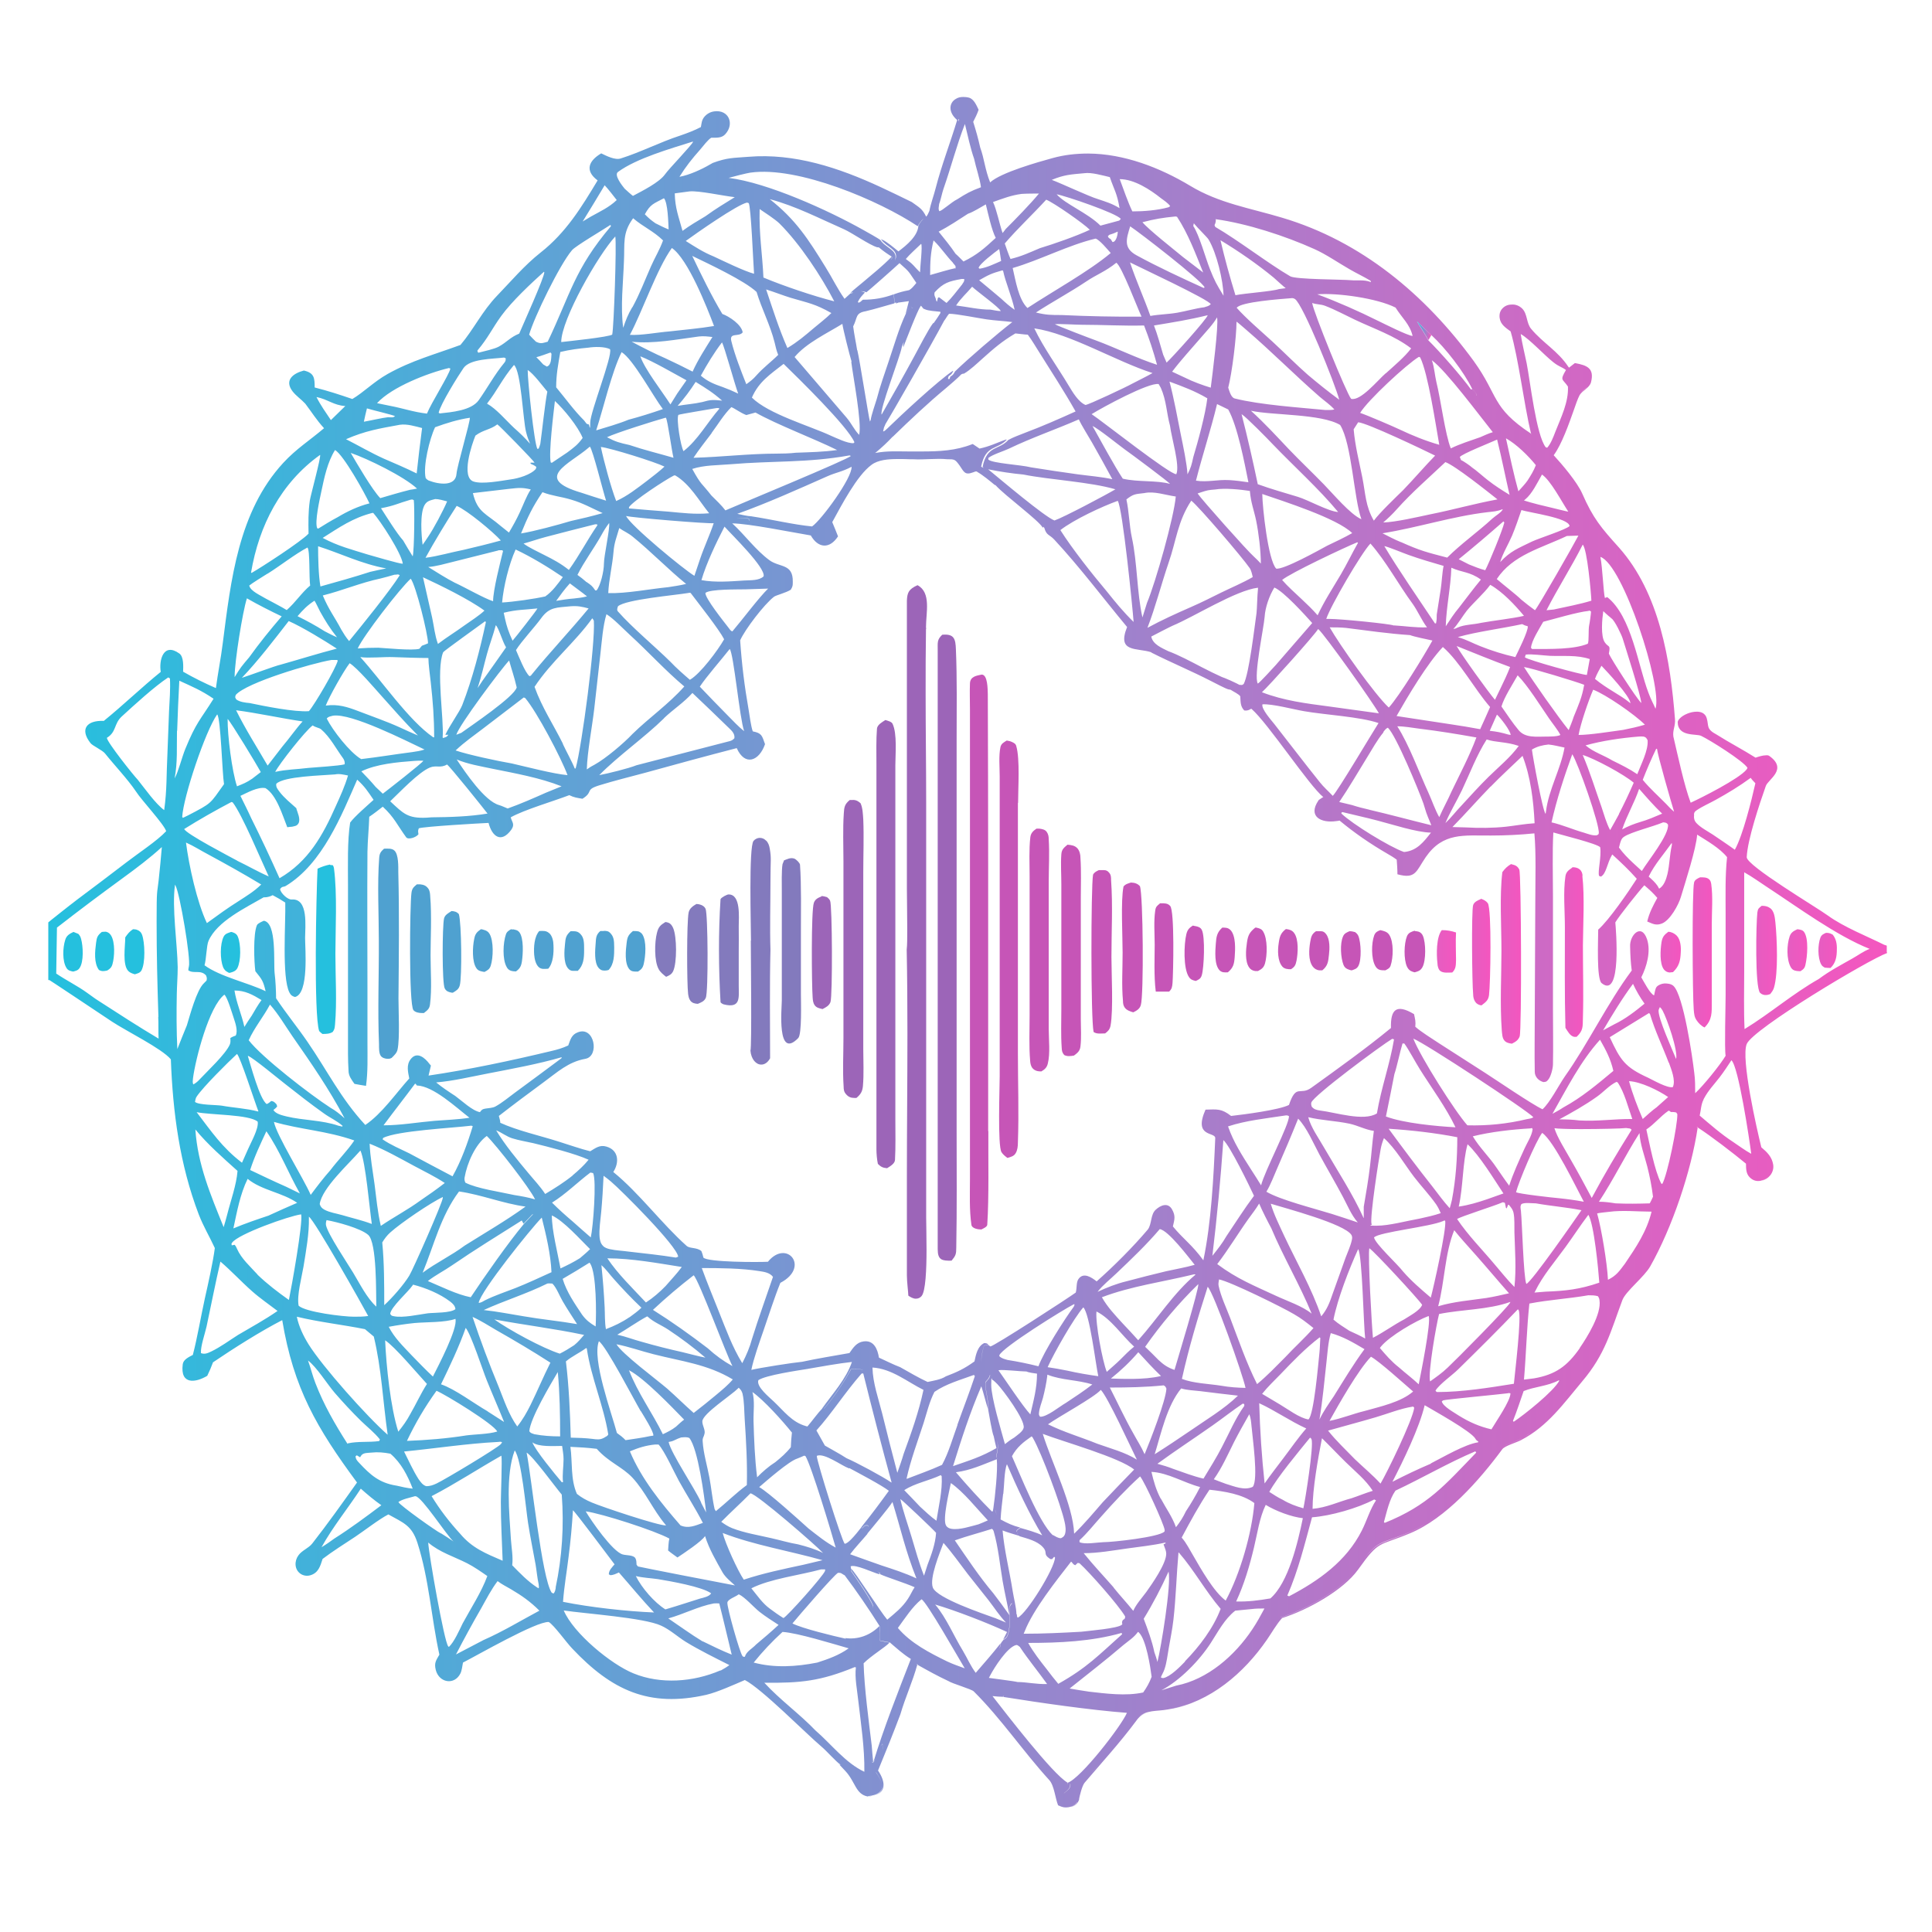 <?xml version="1.0" encoding="UTF-8"?>
<svg id="Camada_1" xmlns="http://www.w3.org/2000/svg" version="1.1" xmlns:xlink="http://www.w3.org/1999/xlink" viewBox="0 0 1072 1072">
  <!-- Generator: Adobe Illustrator 30.2.0, SVG Export Plug-In . SVG Version: 2.1.1 Build 26)  -->
  <defs>
    <style>
      .st0 {
        fill: url(#Gradiente_sem_nome_75);
      }

      .st1 {
        fill: url(#Gradiente_sem_nome_754);
      }

      .st2 {
        fill: #9c65b8;
      }

      .st3 {
        fill: url(#Gradiente_sem_nome_752);
      }

      .st4 {
        fill: url(#Gradiente_sem_nome_751);
      }

      .st5 {
        fill: url(#Gradiente_sem_nome_1024);
      }

      .st6 {
        fill: url(#Gradiente_sem_nome_756);
      }

      .st7 {
        fill: #4fa1d0;
      }

      .st8 {
        fill: url(#Gradiente_sem_nome_1028);
      }

      .st9 {
        fill: #25c0de;
      }

      .st10 {
        fill: url(#Gradiente_sem_nome_102);
      }

      .st11 {
        fill: #837abd;
      }

      .st12 {
        fill: url(#Gradiente_sem_nome_1023);
      }

      .st13 {
        fill: url(#Gradiente_sem_nome_1025);
      }

      .st14 {
        fill: url(#Gradiente_sem_nome_1027);
      }

      .st15 {
        fill: url(#Gradiente_sem_nome_1022);
      }

      .st16 {
        fill: url(#Gradiente_sem_nome_1026);
      }

      .st17 {
        fill: url(#Gradiente_sem_nome_1021);
      }

      .st18 {
        fill: url(#Gradiente_sem_nome_755);
      }

      .st19 {
        fill: url(#Gradiente_sem_nome_757);
      }

      .st20 {
        fill: #c655b7;
      }

      .st21 {
        fill: url(#Gradiente_sem_nome_753);
      }
    </style>
    <linearGradient id="Gradiente_sem_nome_75" data-name="Gradiente sem nome 75" x1="638.1" y1="948.6" x2="648.6" y2="948.6" gradientUnits="userSpaceOnUse">
      <stop offset="0" stop-color="#25c0de"/>
      <stop offset="1" stop-color="#f456bf"/>
    </linearGradient>
    <linearGradient id="Gradiente_sem_nome_751" data-name="Gradiente sem nome 75" x1="26.7" y1="528" x2="1046.9" y2="528" xlink:href="#Gradiente_sem_nome_75"/>
    <linearGradient id="Gradiente_sem_nome_752" data-name="Gradiente sem nome 75" x1="558.5" y1="410.9" x2="558.6" y2="410.9" xlink:href="#Gradiente_sem_nome_75"/>
    <linearGradient id="Gradiente_sem_nome_102" data-name="Gradiente sem nome 102" x1="832.7" y1="529.2" x2="844" y2="529.2" gradientUnits="userSpaceOnUse">
      <stop offset="0" stop-color="#e55dc1"/>
      <stop offset="1" stop-color="#f456bf"/>
    </linearGradient>
    <linearGradient id="Gradiente_sem_nome_1021" data-name="Gradiente sem nome 102" x1="867.9" y1="528.3" x2="878.8" y2="528.3" xlink:href="#Gradiente_sem_nome_102"/>
    <linearGradient id="Gradiente_sem_nome_1022" data-name="Gradiente sem nome 102" x1="939.2" y1="528.4" x2="950" y2="528.4" xlink:href="#Gradiente_sem_nome_102"/>
    <linearGradient id="Gradiente_sem_nome_1023" data-name="Gradiente sem nome 102" x1="816.8" y1="528.2" x2="826.9" y2="528.2" xlink:href="#Gradiente_sem_nome_102"/>
    <linearGradient id="Gradiente_sem_nome_753" data-name="Gradiente sem nome 75" x1="661.7" y1="513.6" x2="661.8" y2="513.6" xlink:href="#Gradiente_sem_nome_75"/>
    <linearGradient id="Gradiente_sem_nome_1024" data-name="Gradiente sem nome 102" x1="797.3" y1="527.9" x2="807.9" y2="527.9" xlink:href="#Gradiente_sem_nome_102"/>
    <linearGradient id="Gradiente_sem_nome_1025" data-name="Gradiente sem nome 102" x1="921.4" y1="528.3" x2="932.7" y2="528.3" xlink:href="#Gradiente_sem_nome_102"/>
    <linearGradient id="Gradiente_sem_nome_754" data-name="Gradiente sem nome 75" x1="731.5" y1="444" x2="731.5" y2="444" xlink:href="#Gradiente_sem_nome_75"/>
    <linearGradient id="Gradiente_sem_nome_1026" data-name="Gradiente sem nome 102" x1="974.4" y1="527.4" x2="985.9" y2="527.4" xlink:href="#Gradiente_sem_nome_102"/>
    <linearGradient id="Gradiente_sem_nome_1027" data-name="Gradiente sem nome 102" x1="991.8" y1="527.2" x2="1002.8" y2="527.2" xlink:href="#Gradiente_sem_nome_102"/>
    <linearGradient id="Gradiente_sem_nome_1028" data-name="Gradiente sem nome 102" x1="1009" y1="527.3" x2="1019.2" y2="527.3" xlink:href="#Gradiente_sem_nome_102"/>
    <linearGradient id="Gradiente_sem_nome_755" data-name="Gradiente sem nome 75" x1="786.2" y1="183.5" x2="794.2" y2="183.5" xlink:href="#Gradiente_sem_nome_75"/>
    <linearGradient id="Gradiente_sem_nome_756" data-name="Gradiente sem nome 75" x1="484.5" y1="977.8" x2="484.6" y2="977.8" xlink:href="#Gradiente_sem_nome_75"/>
    <linearGradient id="Gradiente_sem_nome_757" data-name="Gradiente sem nome 75" x1="40.6" y1="517.1" x2="40.7" y2="517.1" xlink:href="#Gradiente_sem_nome_75"/>
  </defs>
  <path class="st0" d="M638.1,949.3c3-.6,6.4-.6,9.8-1.2.2,0,.5,0,.7-.1,0,0-.2,0-.2,0-3.7.7-7.2.6-10.3,1.3Z"/>
  <path class="st11" d="M425,466.4c-.9-1-2.1-1.5-3.5-1.5,0,0,0,0,0,0,0,0,0,0,0,0-1.2,0-2.6.7-3.4,1.7-2.7,3.4-1.4,47.2-1.4,55.3h-.1c0,6.8.6,59.1-.2,61.1.4,4.8,3.2,7.8,6.1,7.7,1.7,0,3.5-1.1,4.8-3.5,0-19.8-.3-40.4.2-60.2-.4-12.6,0-25.2,0-37.8s.6-12.5-.4-18.4c-.3-1.7-.8-3.2-2-4.4Z"/>
  <path class="st11" d="M409.9,528.2c0-4.7.1-9.6,0-14.3,0-4.7,1.3-17.8-5.7-17.6-.8,0-3.9,1.6-4.4,2.6-1.2,18.7-1.1,38.4,0,57.1,0,.5,1.4,1.2,1.8,1.3,9.6,2.4,8.3-3.9,8.3-10.4v-18.7Z"/>
  <path class="st4" d="M1046.9,528.2v-3.5l-1.5-.5c-9.4-4.7-22.2-9.7-31.2-16.2-5.8-4.3-45.2-27.7-45-32.4.4-9.6,7.1-29.6,10.6-39.5,1.3-3.7,12.3-9.2,2-16.6-.5-.4-1.2-.5-2-.4-1.8,0-4.2.8-5.7,1.3-7.1-4.5-14.5-8.3-21.6-12.8-6-3.2-4.2-4.7-5.5-9.1-.8-2.7-3.1-3.7-5.7-3.6-3.3,0-7.3,1.7-9.2,3.7-.7.7-1.1,1.4-1.2,2,0,8.4,10.3,6.4,13,7.7,5.2,2.5,23.3,13.9,25.7,17.7,0,.3-.3.6-.5,1-4.2,5.2-25.1,15.7-31,18.4-3.7-9.9-7.1-26.1-9.6-36.7-.5-3.6,1.2-5.8.9-9.6-2.5-32.6-8.6-70-31.1-95.3-9.9-11-14.3-16.1-20.4-30-2.8-6.3-11-16-15.8-21.2,4.5-6.1,8.5-17.6,11.1-24.9.8-2.3,2.2-6.5,3.3-8.5,1.6-2.6,5.5-4,6.3-7.1,2-7.8-2.3-9.4-8.7-10.6h0c-.1,0-.2,0-.3,0l-3.2,2.5-.4-.5c-5.8-8.8-14-13.1-20.6-21-2.7-3.2-2-8.2-4.9-11.2-1.7-1.7-3.9-2.5-6-2.3-1.9,0-3.7.7-5,2.1-1.2,1.2-1.9,3-1.6,5.3.5,3.7,3.3,5.4,6.1,7.5,4.5,15.6,7.2,39.3,11.3,56.7,0,0,0,0,.1,0,0,.1,0,.2,0,.3,0,0,0,0-.1,0,0-.1,0-.2,0-.3-22.1-14.6-17.8-20.9-31.8-40.3-26.8-36.7-62.2-66.4-106.3-79.5-17.6-5.3-35-8-51-17.7-16.8-10.1-36.7-17.8-56.6-17.9-6.6,0-13.2.7-19.7,2.5-8,2.2-28.7,8-34.7,13.5-2.9-7.2-3.2-13-5.5-19.3-1.2-5.3-2.3-9.2-3.9-14.3,1.1-2.2,2.2-4.3,3-6.7-1.2-2.5-2.6-5.9-5.3-6.7-1.1-.3-2.2-.4-3.2-.4-1.6,0-2.9.3-4,1-3.9,2.1-4.6,7.4.6,11.8-3.8,12.6-8.6,24.9-11.9,37.7-1,4-2.8,8.8-3.5,12.7-.6,1.2-.9,2.2-1.6,3,0,0-.1.1-.2.2,0,0,0,0,0,0-2.2-4.4-3.7-5-8-8.1-5.7-2.8-11.5-5.6-17.3-8.3-23.1-10.7-47.7-18.9-73.3-16.8-8.7.7-11.6.4-19.8,3.4l-1.6.9c-4.6,2.7-11.6,5.9-16.9,6.8,3.7-5.9,6.9-9.9,11.5-15.1,1.6-1.9,4.4-5.6,6.2-6.6,2.8,0,5.7.3,7.7-1.9,5.3-5.7,2-13.8-6.1-12.7-2.3.3-4.3,1.5-5.7,3.3-1.3,1.8-1.3,3.3-1.7,5.4-3.4,1.8-7.6,3.4-11.4,4.7-11.1,3.6-21.9,9.2-33,12.7-3.2,1.1-8-1.4-10.9-2.8-6.8,4-9.4,9.5-2,15-9,15-17.6,29-31.6,40-9.1,7.2-16.3,15.8-24.2,24-8.2,8.5-13,18.7-20.3,27.3-14.4,5.3-27,8.6-40.4,16.1-7.8,4.4-13.2,10.1-19.6,13.9-7.3-2.5-13.4-4.5-20.9-6.4,0-5.2-.2-8.1-6-9.4-6.1,1.6-10.9,5.4-6.3,11.5,2,2.6,4.9,4.5,7.1,6.9,3.8,5,6.1,8.9,10.4,13.6-8,6.8-15.4,11.4-22.6,19.2-25,27.1-29.1,65.2-33.6,100.1-1,8.2-2.7,16.5-3.8,24.9-6.2-2.7-12.3-5.7-18.2-9.1.1-3,.4-8.3-2.1-10.1-8.8-6.3-11.4,3.7-10.3,10.2-10.4,8.4-21.2,18.8-31.6,27.2-9.4-.4-13.5,4.5-7.4,12.3,1.1,1.5,6.6,3.9,8.1,5.8,5.1,6.4,12.6,14.3,17.1,21,3.1,4.9,15.7,18.3,16.8,22.1-4.8,5.2-15.7,12.4-21.8,17.1-9.1,7-18.3,13.9-27.5,20.8-4.5,3.4-16.2,12.7-16.1,12.7v32h.6c0-.1,23.1,15.3,34.8,23.1,7.5,5,27.8,15,32.6,20.9,1.1,29.5,4.9,58.3,15.5,86.1,2.7,6.9,5.9,12.1,8.9,18.6-.9,7.3-3.8,20.3-5.5,27.8-2.1,9.5-4.3,22.4-6.7,31.5-2.3,1.2-5.3,2.6-5.6,5.2-1.5,11.6,7.2,10.2,13.6,6.4,1.3-2.7,2.2-4.8,3.2-7.5,11.2-7.6,26.5-17.3,38.4-23.4,6.3,37.9,19.2,59.9,41.5,90.1-8.1,11.4-16.2,22.8-24.8,33.8-2.1,2.7-5.7,3.8-7.7,6.6-2.3,3.1-2.3,7.8,1.1,10.2,1.6,1.1,3.5,1.4,5.4.9,4.6-1.3,5.6-5.1,6.9-9.1,5.5-4.2,12.2-8.4,18.1-12.3,5.1-3.4,13.3-9.8,18.4-12.4,8.4,4.7,13,6.1,16.1,15.7,6.5,20.2,7.7,41.7,12.2,62.1-1.8,3.2-3,4.5-2,8.5,1.8,7.1,10.3,8.7,13.7,1.9.7-1.4,1.1-4.3,1.4-6,7.7-3.9,40.8-23,47.6-22.5,2.9,1.7,9.8,11.4,13,14.7,21.9,23.2,42.6,32.9,74.4,25.7,6.3-1.5,15.3-5.6,21.4-8.2,9.5,4.9,33.7,29.5,42.8,37.2,2.2,1.8,8.3,8.6,10.2,9.7l.2.2c-.2-.1-.4-.2-.7-.3l.3.3c-.1,0-.2,0-.3-.1l3.2,3.4c5.7,6.1,5.7,12.9,12.4,14.2,1,0,1.9-.2,2.8-.4-.7.1-1.4.2-2.3.3-.1,0-.3,0-.4-.1,6.4-.5,8.7-3.4,8.2-7.3.5,3.4-1,6.1-5.5,7.1,7.7-1.5,7.3-7.6,3-14,4.4-10.7,8.3-20.3,12.4-31.2,2.8-9.6,6.7-17.8,9.4-27.6-.1,0-.3-.1-.4-.2-2.6,9.9-6.7,18.2-9.5,27.9-4.2,10.9-8,20.4-12.3,31.1,0,0,0,0,0,0,4.4-10.7,8.3-20.3,12.4-31.2,2.8-9.7,6.8-18,9.5-27.9.2,0,.3.2.5.3,0,0,0,.1,0,.2,5.7,3.2,11.1,6.2,17.1,9,2.1,1.4,12.7,4.4,14,5.7,15.2,15.1,27.4,33.3,41.9,49.2,2.8,3.1,3.3,10.1,4.9,14,2.2,1.1,4.6,1.6,6.7,1.1-1.1.2-2.3.1-3.5-.2,2.8.5,5.5-.1,7.4-2.7l-.3-3.5h0c0,0,.3,3.5.3,3.5v.2c-1.2,1.5-2.6,2.3-4.1,2.7,1.7-.3,3.2-1.1,4.5-2.8l.6-1.2c.2-2.1,1.8-8.1,3.1-9.6,9.7-11.4,19.7-22.3,28.6-34.3,2.2-3.2,4.8-4.5,7.8-5.1-2.4.5-4.5,1.3-6.5,3.1,4.4-4.3,10.1-3.2,16.4-4.4,4.3-.7,8.4-1.9,12.4-3.4-3.8,1.5-7.7,2.6-11.7,3.4,22.7-4.1,41.4-20.1,54.2-38.7,2.7-3.9,5.3-8.6,8.4-12,14-4.4,33.8-15.3,42.1-26.8,12-16.8,11.1-12.8,28.8-20.2,19.9-8.2,38.7-29.6,51.3-46.7,1.4-1.9,8.3-3.8,10.5-5.1,14.7-7.6,23.7-20.5,33.8-32.5,12.8-15.1,15.7-27.4,22.3-45.1,1.9-5,12.2-12.9,15.5-18.8,12.1-21.4,22.7-52.7,26.3-77-.1,0-.2-.2-.4-.2,0,0,0-.1,0-.2.1,0,.2.2.4.2,0,0,0,.1,0,.2,7.2,4.6,20.3,14.7,26.8,20.1,0,2.6,0,5.5,2,7.5,2,2.1,4.5,2.5,6.8,1.8-.6.1-1.1.2-1.7.2,2.4,0,4.7-1.4,6.1-3.3-1.1,1.5-2.7,2.7-4.4,3.2,3.7-.8,6.9-4.5,6.3-8.8-.7-4.4-3.3-6.9-6.6-9.7-2.5-10.1-11.4-49.2-8.1-57.3,3.4-8.4,67.6-46.8,77.9-50.5ZM87.8,564.3c.2,3,0,9,.2,12-11.1-6.6-22.2-13.8-33.2-20.9-2.1-1.4-.8-.4-6.3-4.4s-11.2-6.7-17.3-10.8h0l.4-25.5c13.9-10.8,22.9-17.5,37.1-27.9,6.6-4.8,14.7-10.9,21.1-16.8-.6,7.1-1,11.2-1.8,18.7s-1.1,3.7-1.1,22.6.4,34.1,1,53ZM93.8,394.6l-.9,23.6c-.6,11.4-.2,19.9-1.8,31.3h0c-4.9-3.6-10.6-11.8-14.7-16.9-2.1-2.1-17-20.8-17.1-23.2,5.4-3.3,3.8-7.7,8.2-11.8,7.2-6.6,18-16.5,25.8-21.7.6.2.2,0,1,.6.3,6.2-.2,11.9-.5,18.1ZM961.6,633.6c-6.6-4.3-12.6-9.6-18.5-14.6.7-2.9.7-6.1,2.1-8.8,0-.3.2-.5.3-.7,2.3-4.4,5.7-7.9,8.7-11.8,2.3-3,4.4-6.2,6.5-9.4h0c3.9,3.3,10,44,11,51.9-3.5-1.9-6.8-4.4-10.1-6.6ZM939.9,452c.2-1.4.4-1.6,1.5-2.4,3.2-2.2,7.2-3.9,10.6-5.8,6.7-3.7,13.3-7.7,19.4-12.2.7,1.1,1.8,2.1,2.6,3-2.1,9.4-7,29.1-11.4,36.9h0c-4-2.9-8.1-5.6-12.2-8.4-2.9-1.9-6.8-3.9-9.1-6.4-1.3-1.4-1.5-2.9-1.3-4.7ZM968,571.1c-.5-10.8-.2-21.7-.2-32.5v-54.6c4.5,2.5,8.7,5.6,13,8.4,16.8,11,38.2,26.8,56.6,34.1-3.4,1.3-6.3,3.5-9.5,5.3-6.5,3.7-12.7,6.9-18.7,11.4-14.5,8.2-27.1,19.2-41.2,27.8h0ZM971,575.7c12.3-12.1,65.8-43.9,75.4-47.5h0c-9.3,3.4-62.9,35.3-75.4,47.5ZM919.7,491.5c-1.4-2-3.1-3.5-4.9-5.1,3.2-6.7,8.5-12.6,12.8-18.7h0c0,1,.2.8,0,1.5-1.2,5.2-1.2,10.7-2.4,15.8-.7,2.9-1.9,6.5-4.6,8.1l-.9-1.6ZM690.1,379.5c-1.3.9-.6.5-2.4.5h0c-.4-.3-2.4-1.2-4.5-2.2-.5-.2-1-.5-1.6-.7-.8-.3-1.5-.6-2.1-.9-.2,0-.4-.2-.6-.2-.3-.1-.6-.3-.8-.3-3.4-1.5-7.2-3.4-11.1-5.4-6.5-3.4-13.3-7-18.8-9-3.6-1.8-8.6-3.8-9.4-8.1.9-.5,11-5.7,11.8-6,12-5,35.2-19.7,47.4-21.1h0v.8c-.4,3.4-.5,10.9-.8,13.3-1.1,7.6-4.1,33.6-7.1,39.3ZM409.1,285.1c16.1-5.7,34.1-13.8,49.9-20.8,4.9-2.2,8.3-2.5,13.5-5.3.5,6-16.7,29.5-21.9,33.1-10.5-1-22.9-4-33.6-5.6h.1c-2.9-.2-5.2-.8-8-1.4ZM131.7,477.6c-4.2-2.3-28.3-14.8-29.5-17.6,8.6-5.4,17.3-10.3,26.2-15l.7.2c5.2,6.6,15.9,32.4,20,41.1h0c-6-2.6-11.6-5.9-17.5-8.7ZM144.9,490.8c-3.7,3.7-8.2,6.4-12.5,9.2-6.1,3.8-11.8,8-17.6,12.2-5.5-11.5-10-32.1-11.6-44.7,4.3,1.9,8.3,4.5,12.5,6.7,9.8,5.3,19.5,10.7,29.1,16.5h.1ZM139.4,454c-1.9-4.2-4-8.3-6-12.4,3.9-1.8,9.6-5.1,13.9-4.3,6.2,3.8,9.5,15.2,12.1,21.7l1.5-.2c.9,0,2-.2,2.9-.5.8-.2,1.5-.8,1.9-1.6,1.1-2.4-.6-5.8-1.3-8.1h.2c-3.4-3.1-6.8-5.7-9.6-9.4-1-1.4-2-2.5-1.7-4.3,4.1-4.2,25.6-4.6,32.5-5.2,2.5-.5,4.8.1,7.3.6-1.7,5.8-4.2,11.3-6.7,16.8-7.3,16.5-15.3,30.9-31.3,40.2-5-11.2-10.2-22.3-15.7-33.3ZM186.9,359.9c-10.8,2.8-20.5,5.9-31.2,8.9-2.9.6-17.3,6-21.5,7.3,8.9-9.3,18-21.2,26-31.5h0c7.7,3.4,19.6,10.7,26.7,15.3ZM241.3,237.1c6.3-2.3,12.7-4.3,19.4-5.3.2,2.4-7.1,26.8-7.4,31.1-.5,7.1-9.6,6-15.5,3.7-.9-.5-.8-.5-1.6-1.3-1.6-6.6,2.2-22,5.2-28.2h0ZM305.6,195.7l.4.6c-.2,2.5,0,6.3-2.6,7.1l-2-1.2c-1.2-1.4-2.5-2.7-3.8-4,2.4-.6,5.5-1.8,7.8-2.6h0c0,.1.3.1.3.1ZM367.8,227c-6.3,2.2-12.7,4.2-19.1,5.9-5,2.1-12.6,4.3-17.9,5.9,4-12.2,8.6-32.3,14.1-43.4h0c6.3,3.7,17.6,24.6,22.9,31.6ZM396.1,180.9c-7.7,1.3-16.8,2.1-24.7,3-6.5.5-15.8,2.3-21.9,1.9h0c6.9-12.9,15.1-36.9,23.3-48.2,9,6.2,19.5,33,23.4,43.3ZM843.9,185.4h0c5,2.9,12.9,11.6,18,15.6,3.3,2.6,4.4,2.4,7,4.3-3.6,6.1-1.8,4.8,1.1,9.2.4,8.6-3.8,17-7,25.1-1.1,2.9-2.5,6.6-4.5,8.8l-.8-.2c-5.3-6.6-8.7-37-10.6-46.6-.9-4.4-2.7-11.8-3.3-16.2ZM918.6,393.3c-1.5-3.5-2.4-4.8-3.9-8.8-5.9-15.5-9.3-42.4-22.9-53.2l-1.3.5c-.8-2.8-1.3-16.7-2.5-22.8,12.6,4.2,34.5,72.1,30.6,84.2h0ZM908.5,429.6c-4.4-3-9.1-5.3-13.8-7.6-4.9-3-10.4-4.6-14.9-8.4h-.1c9.3-2.6,19.8-4.1,29.4-4.9.8-.1,2.1-.1,2.9,0,1.4.4,1.5.8,2.2,2,.5,5.6-3.7,13.5-5.7,18.8ZM922.3,451.5h-.1c-4,1.7-7.9,3.4-12.1,4.6-3.6,1.1-6.7,2.3-10,4.1,2.6-7.8,6.8-14.8,9.4-22.5,4.1,4.7,8.3,9.5,12.8,13.8ZM870.4,405.1c-6.4-8-19.4-26.5-24.8-35,4.6.7,28.9,8.1,33.5,9.9h-.1c-1.2,7-3.2,11.3-5.8,17.7-.8,2.5-1.8,4.9-2.8,7.4ZM737.9,348.1h0c2.9,0,5.9,0,8.9.3h0c11.9,1.5,23.6,3.2,35.6,4h0c2.2.9,9.7,2.4,12.4,3-4.5,8.2-18.3,30.7-24.2,37.2-7.7-7.1-27.5-35.1-32.8-44.5ZM731.1,341.4c-2.9-3.3-5.6-5.9-8.7-8.8-3.6-3.4-7.9-7.2-11-10.8,4.5-3.8,34.8-18.1,41.7-20.9l.4.3c-3.3,5.8-6.1,11.7-9.5,17.5-4.5,7.6-9.2,14.8-12.9,22.7ZM606.2,236.4c3,1.2,14.6,10.6,17.8,12.9,3.3,2.3,24.9,18.4,25.2,19.2-7.3-2.1-17.8-.9-26.2-2.9-4.6-6.9-12.5-21.6-16.8-29.2ZM548.4,255v-.9c2.3-1.9,8.6-3.8,11.5-5.2,12.7-6.1,25.9-10.6,38.7-16.2,1.6,3.5,5.3,9.3,7.3,12.8,3.9,6.8,7.6,13.6,11.3,20.4-5.7-1.3-13.2-1.9-19.1-2.7-8.7-1.2-17.4-2.5-26.1-3.9-5.4-1.4-21.4-2.2-23.6-4.3ZM512.4,171.3c.2,0,.5.2.8.3h0c1.9.9,6,1.1,8.6,1.4v.7c-.8,1.4-2.5,3.8-3.6,5.4-.2.1-.4.2-.6.4-2.4,3.1-8.1,14.1-10.2,18-5.9,10.9-12,21.7-18.2,32.5,0,0,0,0,0,0,0,0,0,0,0,.1-1.4-2.5,10.1-31.6,11.2-37.6,0-.3,0-.6,0-1,0,.3,0,.6,0,.9.3-.7.6-1.6,1.1-2.8-.3,1.2-.4,2.2-.3,3.1,1.7-4.3,7.7-20.1,9.7-23h.2l1.3,1.6ZM528.7,145.8s1.6,1.9,1.5,1.9v1.3c0,0-.2,0-.3,0,0,0,.1-.1.2-.2-3.2.6-10.3,2.8-14,3.8,0-7,.2-12.3,1.9-19.2.2.2.4.4.6.6,3.1,3,6.7,8.2,10,11.6,0,0,0,0,0,0,0,0,0,0,.1.1ZM539.4,159.1c3,2.8,15.2,11.6,15.9,13.5-2,0-3.7-.5-5.7-.8-6.6,0-12.5-1.5-19.1-2.3,2.7-4.1,5.7-6.6,8.9-10.4ZM580.5,110.8c4.1,1.6,20.9,13.3,24.2,16.7-7.2,3.4-20,7.9-27.7,10.2-5.9,2.5-10.1,4.5-16.3,6-1.1-2.5-2.3-6-3.2-8.6,7.2-8.4,15.5-16.1,23-24.3ZM674.4,121.6c17.5,2.4,38.7,9.3,54.9,16.6,6.5,2.9,13.4,7.7,19.7,11.3,3.8,2.2,7.7,4,11.5,6.3l.2.8-.4-.2c-3.5-1.3-7.3-.6-10.4-.9-5.4-.5-31-.4-34-2.2-12.2-7.1-28.7-19.9-41.6-27.4-.1-.3-.3-.7-.4-1,.5-1,.5-1.1.7-2.2v-.9l-.2-.2ZM814,338.7c4.1-4.9,9.2-9.2,12.9-14.2,6.9,3.9,13.7,11.2,18.7,17.2-6.3,1.5-16.8,2.6-23.8,3.9-4.3,1-9.2.9-13,2.6-1.2.5-1.1.7-2.4.7,1.7-1.3,5.7-7.9,7.6-10.2ZM802.2,347.5c.3-10.8,2.8-21.8,3.1-32.5,5.8,2.7,10.2,2.1,16.4,6.6-4,4.8-8.2,10.5-12.1,15.5-2.7,3.2-5.1,6.9-7.4,10.4ZM837.9,370.1c-1.6,4.1-3.4,7.9-5.3,11.8l-3.1,6.4c-3.7-4.3-18.6-25-21.3-29.9h-.1c9.8,3.9,19.9,8.1,29.8,11.7ZM821.5,358.6c-4.6-1.8-7.5-3.6-12.6-5.1,10-2.9,24.7-4.8,35.7-7.2,1.3.7,1.7.8,3.1,1.2.4,2.5-5.5,14.2-6.9,17.1-6.6-1.5-13-3.5-19.3-6ZM846.6,363.2c3.4-.4,9.7.5,13.4.7,7.4.3,15.1-.6,22.1,1.8h0c0,0-1.6,8.8-1.6,8.8-2.8,0-32.9-8.3-34.4-9.8l.5-1.5ZM881.8,346.8c-.6,2.6,0,9.1-.8,10.4-7.6,3.2-21.2,2.9-29.5,2.9h-1.4l-.6-.6c.2-3.8,4.7-10.8,6.8-14.5h0c6.2-1.6,19-5.4,25-6l.7-.2.8.5c0,1.1-.7,6.2-1,7.5ZM862.1,338.2l-4,.4c6.3-12.3,13.9-24.1,20.1-36.4,2.5,2.5,4.6,26.5,4.8,31.1-6.1,1.9-14.5,3.5-20.9,4.9ZM851.7,338.6c-2.6-1.9-5-3.7-7.5-5.8-3.2-3.1-9.9-8.2-13.7-11.5,8.9-13.4,24.3-17,38.9-23.9l6.4-.2c-2.3,4.5-22.5,39.9-24.1,41.4ZM824.1,316.4c-3.4-.9-5.7-1.9-9-3.2l-5.7-2.9c8.4-6.8,16.7-13.9,24.8-21l.5.6c-.9,4.1-8.5,22.6-10.6,26.5ZM828.1,287.7c-8,7.4-17.4,14-25.1,21.7-11.5-3-14.9-3.8-25.6-8.6h-.1c-3.5-1.4-6.8-3.2-10.2-4.9,19.4-3.1,38.7-9.4,58.2-11.7,3.4-.4,5.3-.4,8.5-1.7-.2,1.5-4.2,3.8-5.7,5.2ZM796.8,345.9h-.6c-8.2-12.3-20.9-30.7-28.1-42.9,2.7.6,10.3,3.8,13.4,4.9,6.7,2.4,12.7,4.1,19.5,6.1-.8,3.7-1,9.2-1.6,13-.7,4.7-1.5,9.3-2.2,14,0,2.2,0,2.8-.4,4.9ZM773.3,347.1c0,0-.2,0-.2-.1-1.7-.8-28.9-3.6-35.8-3.6-.7,0-1.2,0-1.4,0,2.3-7.1,19.5-36.6,24.5-41.8,8.4,9.4,15.8,23.1,23.4,33.4,2.8,3.9,5.1,9.3,8,13.1-6.9.2-11.7-.7-18.5-1.1ZM679.3,191.5s0,0,0,0c1.1,3.9-.9,15.1-1.9,19.3h0c1-4.2,3-15.4,1.9-19.3ZM677.2,133.3c9.8,5.9,20.8,13.5,29.6,20.8.4.4,6.1,5.5,6.6,5.8l-3.8.5h0c-3.7,1.3-18.7,2.3-24.1,3.4-3.1-10.1-5.9-20.2-8.3-30.5ZM762.3,288.9c-4.7-8.1-4.6-15-6.4-24s-4-17.5-4.8-26.7l2.5-3.9c4.9.3,36.9,15.6,42.7,18.5-5.4,5.5-12,13.2-17.8,19.2h0c-4.1,4-13.2,12.7-16.2,16.9ZM749.7,221.3c-2.5-2.8-21.3-49.1-21.6-53.2,2.2.9,4.6.6,7.2,1.6,5.7,2.2,11,5.1,16.5,7.7,10.5,5,21.9,8.8,31.2,15.9-3.5,4.7-9.6,9.8-14,13.8h-.1c-4.2,3.6-13.9,15.6-19.2,14.2ZM743.1,221.8c-6.5-4.8-11.2-8.6-17.4-13.8-6.4-5.6-13.2-12.5-19.6-18.4-5.7-5.2-15-13.2-19.9-18.8,2.1-3.3,24.7-4.9,29.7-5.3,1.1-.1,1.6-.2,2.6.4,4.5,2.8,22.5,47.7,24.6,55.9ZM686,178.4c1.8,1.3,3.7,3.1,5.5,4.6,14,12,26.9,25.1,40.8,37.2,2.8,2.4,5.6,4.2,8.1,7-1.4.4-3.4.3-5,.3-14.3-1.4-36-2.8-50.3-6.4-2-.5-2.9-3.9-3.6-6h0c2.1-8.1,4.6-28.1,4.6-36.7ZM743.6,235.8c6.5,10.4,7.6,40.9,11.8,52.3-6.1-2.6-15.8-14.2-20.8-19.3-6.3-6.5-13.3-13.1-19.5-19.6-7.3-7.7-13.1-14.1-21-21.3,11.6,2.6,39,1.6,49.5,7.9ZM793.5,285.4c-7.1,1.5-19,4.3-26,4.5,2.6-2.2,5.2-4.7,7.5-7.3,8.4-9.4,17.8-17.5,27-26.2h0c5.6,2.1,23.2,16.2,28.9,20.7-13,2.4-24.8,5.8-37.4,8.3ZM805,248.8c-3.1-7.6-5.7-27.8-8-36.8-.9-3.8-1.1-8-2.5-12.1,7.9,5.7,26.9,31.3,33.8,39.9-2.4.7-4.7,1.8-7,2.8-5.1,1.8-11.5,3.8-16.3,6.2ZM819.2,219.3c0-1.3-1.4-2.6-2.4-3.4h0s-.6.2-.6.2c0,0,0,0,0,0-5-7-17.3-21-23.7-27.3-1.1-2.3-4.8-7.9-6.3-10.5h0c2.5,2.5,5.3,5.1,8,7.6,7.9,7.3,18.1,20.4,22.7,30,1,.9,2.4,2.2,2.4,3.6,0,0,0,0-.1,0ZM787.3,198l.7.3c4.4,8.9,8.6,37.3,10.6,48.5-7.7-2.2-14.8-5.1-22-8.5-3.8-1.8-18-7.9-21.9-9.2,4.2-7,25.8-27,32.6-31.1ZM764.8,178.1c-11.3-5.6-22.1-10.4-33.9-14.8,11.3-.9,33.1,2.2,43.3,7.3h.1c3.6,5.8,8,9.3,9.5,15.8-2.6-.1-15.9-6.8-19-8.3ZM678.9,164.1c-3.8-6.2-5-8.3-7.6-14.9-2.4-6.1-5.9-18.9-9.2-23.8l.3-1.5c2.1,2.6,7.5,7.8,8.2,9,4.5,7.5,8.1,22.7,8.3,31.2ZM647.3,201.2l-1.9-4.4c-1.5-5.1-3.2-11.3-5.1-16.2,10.8-1.8,19.2-3.1,29.8-5.7-.2,1.9-20,23.8-22.8,26.3ZM619.4,145.8c2.9,1.6,11.8,25.3,14,29.9-14.8.1-29.6-.2-44.4-.9-5.9,0-8.4,0-14.2-1.4,8.9-5.8,18.9-11.2,27.9-17.2,5.6-3.8,10.8-5.6,16.7-10.4ZM617.3,134.3l-1-1.6c-1.2-.8-.9-.3-1.6-1.6l.8-.8c2-.6,2.8-.9,4.7-1.8,0,1.6-.8,5.8-2.9,5.8ZM667.9,159.8c-11.9-5.4-25.7-11.8-37.2-18.1-7.6-4.1-5.7-9.2-3.6-16.1h0c4.7,3,39.9,30.2,41.3,33.9l-.6.3ZM671.8,168.8c-1.1,1.1-2.1,1.2-3.6,1.7-4.4.5-10.3,2.2-14.9,3-5.2.9-10,.9-15,1.8h0c-3.5-9.9-7.7-19-11.3-29.7,4.3,2.2,44.2,20.8,44.8,23.2ZM600.3,180.2c11.5,0,23,.7,34.5.4h0c2.8,7.2,5.2,14.4,7.2,21.8-10.4-3.3-23.3-9.6-33.9-13.5-3.6-1.3-20.9-7.9-22.8-9,3.3-.3,11.3.3,15,.3ZM650.4,206.2c5-6.6,10.5-12.5,15.9-18.8,2.8-3.3,6.9-7.5,9-11.3,1,4.1-2.7,32.8-3.5,39-4.3-1.3-10.1-3.4-14-5.4l-7.5-3.5h0ZM667.6,151.2l-11.1-8.5h0c-4.7-3.9-19.2-15.3-22.6-19.4,6.9-1.8,11.3-2.5,18.4-3.2l.8.2c6.2,9.4,10.3,20.5,14.5,30.9ZM648.4,115c-6.2,1.7-13.6,2.3-20.1,2.3-2.4-5-5-12.5-7-17.9,8,0,16.9,5.8,22.9,10.6,1.5,1.1,4.2,2.9,5.1,4.4l-.9.6ZM621.9,121.5l-.9.9-10.4,2.8c-7.1-7.1-19.7-12-24.3-17.4,4.7.8,33.6,10.6,35.6,13.7ZM576.4,107.5c-4.7,5.7-13.1,14.3-18.4,19.6-.5.7-1.1,1.5-1.7,2.2-1.8-5.2-3.2-12.7-5.3-17.2,5.7-2,9.9-3.7,15.8-4.5,3.1-.2,6.6-.2,9.7-.2h0ZM555.5,144.8c-3.9,1.7-7.7,3.6-11.9,4.3l-.6-.4c.4-2.3,9.1-8.8,11.4-10.5.4,1.5.8,4.9,1.1,6.6ZM506,170.8c.4-.1.5-.1.6-.2h0c-.1.2-.2.2-.7.3l-.5-1.3s0,0,0,0l.5,1.2ZM533.4,158.3h0s0,0,0,.1c-2.5,3.1-5.4,7-8.2,9.7l-4.2-3.2h0s0,0,0,0l-.6.4-.5,2.1c-.5-.7-.4-.3-.5-.9,0,0,0,0,0,0,0,0,0,0,0,0-.3-1.9-1.3-2.2-.8-4.3h0c4.9-5.3,7.8-6.1,14.9-7.4h1.5c.2,1.4-.5,1.9-1.4,3.4ZM531.1,110.6c-3,1.4-8.2,6.3-9.9,6.6-.7-1.4-.3-2-.1-4,0-.1.2-.2.3-.3l-.3.3h0c0,0,0,0,0-.1.7-1.4,1.7-6.4,2.4-8.3,4.1-11.7,7.4-24.5,11.9-36,1.4,5.8,3.2,14,5.1,19.3,1,4.8,3.3,11.4,3.8,15.8-5.7,2.1-8,3.4-13.2,6.7ZM531.8,67.5c0-.4,0-.7,0-.9,0-.1,0-.3-.1-.4h.5c-.1.4-.3.9-.4,1.3ZM510.5,151.1c-1.2-1.1-2.4-2.5-3.6-3.8-1.4-1.5-2.7-2.4-4.3-3.6,2.1-2.5,6-6,8.5-8.4.9.9-.6,13.1-.6,15.8ZM529.9,206.1c-.9,1.6-1,1.9-2.6,2.9l-.4,1.2-.5.2-.4-.4.4-1.3c1.6-1,1.7-1.3,2.6-2.9-.1,0-.3.2-.4.3,0-.1.1-.2.2-.4-8.5,5.7-28.8,24.6-36.6,32.2-.9.7-1.3,1.4-2.2,1.5l.5-2.2.7-1.6v-.4s0,0,0,0v.3c3.1-5,25.6-44.2,32.6-57.4.9-1.1,1.8-2.9,2.8-4,4.3,0,15.9,2.4,20.8,3.1,4.8.7,9.7.9,14.3,1.5-8.3,6.4-24.4,20.2-31.8,27.4ZM555.5,165.7c-4-3.4-8.1-6.8-12.2-10.2,5.4-3.1,6.9-3.8,12.9-5.5l.4.3c1.3,6.3,4.7,13.8,6.4,21.6h0c-2.8-1.9-5-3.9-7.5-6.2ZM562,148.7c14.8-4.3,31-12.8,45.9-16.3h0c2.2.6,6.7,6.1,8.4,8-12.3,10.3-31.9,21.1-46.2,30.5-5-4.8-6.6-15.4-8.2-22.2ZM639.5,207c-3.5,2-7.9,4.1-11.5,6h0c-2.6,1.5-24.2,11.7-25.7,11.7-4-1.7-7.1-7.1-9.3-10.7-6.2-10.4-13.9-20.9-19.1-31.8,20,2.9,45.3,18.3,65.6,24.8ZM605.7,229.8c6.1-3.8,31.7-17.7,37.2-16.7l1.2,2.1h0s0,0,0,0h0c3.1,6.9,3.2,14.1,5.1,21,.8,6.6,5.6,22.2,3.5,26.9-3.3.5-41.2-29.5-47-33.3ZM648.8,211.7c7.8,2.9,13.9,5.1,21.1,9.3-1,8.7-5.2,24.1-7.8,32.7-.9,4.2-1.3,5.8-3.2,9.5h0c-.3-5.8-2.5-16.2-3.7-22-1.9-9.5-3.8-20.1-6.3-29.5ZM675.3,224.2l6.2,3h0c5.2,9.3,9,29.5,11.2,40.4-3.6-.5-6.9-1-10.5-1.2-6.9-.4-12.1,1.3-18.6.3,3.7-14.6,8.3-28.3,11.7-42.5ZM666.3,273.2c3.7-1.2,4.1-1.3,8-1.6,5.3-.9,13.9,0,19.2.8h0c.6,6.8,2.2,10.3,3.5,16.5,1.4,6.9,2.6,16.8,2.6,23.8-1.2-1.3-2.6-2.7-3.9-3.9-3.2-2.7-29.2-31.9-31.2-35l1.8-.6ZM697.9,268.7c-2.8-13.3-5.6-25.7-9-38.9,2.3,1.3,14.6,13.8,17.3,16.7,11.6,12.1,25.7,24.8,36.3,37.6h0c-5.3-.3-16.7-6.7-22.3-8.4-7.5-2.3-14.8-4.3-22.2-7ZM700.4,274.1c11.6,4,41.4,13.4,49.9,21.7-4.4,2.5-9.3,4.8-13.9,7-4.6,2.5-24.3,13.5-28.3,12.7-4.5-4.8-7.6-33.9-7.7-41.3h0ZM800.6,359c9.6,8.4,17.4,23.2,26.2,33.3-1.8,4.1-3.6,8.2-5.5,12.3-5.5-1-10.6-1.9-16.2-2.7l-30.2-4.6c6.4-11.2,17-29.1,25.7-38.3ZM826.6,405.5l4-9c1.9,1.7,7.6,9,7.6,11.3l-1.2-.2c-4.2-1.2-6-1.6-10.4-2.1h0ZM833.1,392c1.6-5.3,6.2-12.3,9-17.3,5.7,5.8,12.7,17.1,17.4,23.9,1.7,2.5,5.1,6.7,6.3,9.2-1.5.9-5.9.9-7.8.9h0c-5.5,0-11.7.9-15.4-3.6-3.3-3.9-6.6-9-9.5-13.1ZM884,382.7c6.8,2.5,23,13.7,28.7,19.4-4.4,1.3-7.6,2-12.1,2.9-6.7.9-18.5,2.8-24.7,2.8,1.1-6.3,5.5-19.1,8.1-25.1ZM890.5,356.5c-2.5-3.5-1.5-13.3-.9-17.4h0c1,1,2.1,1.9,3.2,2.9,0-.1,1.3,1.1,1.3,1.1,1.8,1,5.8,9.5,6.3,11.3,1.7,5.5,10.1,31.6,10.3,35.7-2.9-2.9-16.5-24-18-27.4,1-5.3-.1-3.2-2.2-6.2ZM904.7,390.2l-.8-.6c-5-4.1-12.3-7.4-18.9-12.9,1.1-2.9,2.1-4.5,3.6-7.3h0c3.1,3.3,15.7,16.6,16.1,20.8ZM870.2,283.9h0c0,.1-8.5-2-8.5-2-5.5-1.3-10.7-2.5-16.1-4.2l.7-.6c3.8-3.1,6.8-9.4,9.3-13.8,4.9,3.4,10.7,14.7,14.6,20.6ZM870.9,291.9c-2.3,2.1-16.3,6.5-20.9,8.6-7.5,3.7-11.9,5.2-17.6,11.4,1.4-4.8,4.6-10,6.6-14.7,2-4.8,3.5-9.3,5.2-14.2,4.4,1.5,26.3,4.3,26.7,8.9ZM837.5,274.5c-4.4-2.7-7.9-4.9-12-8.1-2.2-1.7-6.8-5.8-8.7-7-.8-.8-4.8-3.6-6.1-4.1l-.7-1.7c1-1.7,17.5-8.2,20.7-9.7,2.6,10.4,4.5,20.3,6.9,30.7h-.1ZM615.8,98.3c2.5,7.3,4,8.8,5.4,17.2-4.5-2.7-7.2-3.4-12.2-5.1h0c-4.7-1.4-19.6-8.4-25.4-10.6,7-2.9,10.6-3,18.1-3.7,3.8-.6,10.3,1.3,14.2,2.2ZM552.5,132c-6.3,5.8-10.3,9.4-17.9,13.1-1.3-1.3-3-3.1-4.4-4.3-2.5-3.8-6.5-8.7-9.4-12.3h.1c5.4-2.8,11.1-6.6,16.2-9.9,3.2-1.1,6.8-3.5,9.9-5.2,1.3,5.2,3.2,14.2,5.5,18.6ZM508.3,157.2c-1.2,1.4-2.3,2.9-3.9,3.8-3.5.7-5,1.1-8.4,2.3h0c0,0,0,0,0,0l.4,4.8.8-.3v.6s1.2-.5,1.2-.5c2-.3,3.9-.5,5.9-.8l-1.8,7.1c1.6-2,1.5-2.9,2-4.6l-.5,2c-.2.7-.5,1.3-1.2,2.3-.1.1-.2.3-.3.4h0s0,0,0,0c-3.8,8.1-6.5,17.7-9.4,26.2-2.3,6.9-4.8,13.8-6.6,20.8-.9,3-3,8.9-3.4,11.8l-.4.8c-.7-2.2-5.7-34.4-7-39.6h-.1c-.7-4.5-1.6-8.4-2.2-13.2,2.5-4.9,1.1-7.4,6.9-8.4,5.1-1.2,10.9-3,16-4.4h0c0,0,0,0,0-.1l-.4-4.9c-5.7,2.1-11,3-17.1,3l-.9.7h-.1s.1,0,.2,0h0c-.5.5-1,.7-1.6,1l-.4-.5c1.1-2.3,2.2-3.3,3.9-5.2-.8-.4-1.5-.6-2.2-.7.6,0,1.3,0,2.1.3,0,0,0,0,.1,0,0,0,0,0,0,0,.3,0,.5.2.8.3,1.4-1,16.1-14,18.4-16.2,6.1,5.4,4.7,4.3,9.3,10.9ZM495.4,142.6c-.2.4-.4.7-.7,1.1-.2.2-.4.4-.6.6.5-.6.9-1.2,1.2-1.7,0,0,0,0,0,0ZM489.9,153.5c.6-.5,1.2-1.1,1.8-1.6-.6.5-1.2,1.1-1.8,1.6ZM487.7,137.3c2.4,2,4.4,3.4,7.1,5.1-5,5.2-10.6,9.6-16,14.2-1.8,1.6-5.4,4.3-6.9,5.9.5-.1,1-.2,1.4-.3-.2.1-.3.3-.4.4-.3,0-.7.2-1,.2l-3.3,3c-4-5.6-6.9-11.8-10.5-17.5-9.5-15.4-16.5-26.4-31-37.8,14.6,3.9,27.3,10.6,41.2,16.7,4.5,2,14.2,8.8,18.4,10,.3,0,.6,0,1,.1ZM432.6,124.1c11.3,11.3,23,29,30.3,43.1-11.8-3-28.3-8.6-39.3-13.2-.6-13.4-2.5-23.9-2.1-38,2.8,1.9,8.8,5.8,11.1,8.1ZM436.9,193.1c-4.7-10.7-8.1-21.5-11.8-32.5,4.5,1.4,9.3,3.3,13.5,4.6,10.1,3,13.5,3.3,22.7,8.5-2.8,2.8-6.7,5.8-9.8,8.4-5.2,4.4-8.8,7.5-14.6,11ZM429.8,190c.6,2.4,1,4.6,2,6.9-4,4-8.3,7.1-12.1,11.4-1.9,2.2-3.3,3.2-5.6,4.9-2.9-7.3-6.4-16.2-8.3-23.9-1.3-5.1,4.3-2.1,6.3-4.9-.7-4.3-7.4-8.8-11.3-10.2-5.7-9.4-12-22.3-16.7-32.2,9.1,4.4,29,13.7,35.7,20,2.8,9.3,7.6,18.4,10,28ZM247.1,407.7h1.7c-1.3,1.5-.8,1-2.9,1.8l-.3-.3c.9-9.6-3.8-37.4.3-47.3.2-.6,20.6-15.2,23.3-17.2l.4.5c-3.2,15-7.5,31.6-13.1,46-1.5,3.8-7.1,11.5-9.4,16.5ZM243,357.3c-1.8-5-2.1-9.4-3.2-14.5l-5.1-22.5c9.7,4.5,25.5,12.2,34.1,18.5-2.8,2.7-7.8,5.9-11.2,8.3-4.8,3.5-9.9,6.6-14.6,10.2ZM180.7,391.6c2-5.1,9.9-19.2,13.3-23.6,4.1,2.4,14.3,14.4,17.9,18.4,6.6,7.4,12.9,14.6,20,21.7-3.5-1.5-6.9-3-10.3-4.6-7.3-3.3-15.2-6-22.7-8.9-6.3-2.4-11.3-4-18.1-3.1h0ZM190.4,420.8c.6.8,1.1,2.3.8,3.3-3.3.9-15.9,1.6-20.2,2-6.2.8-12.2.8-18.3,2.2h0c2.3-4.5,16.7-22.8,20.8-25.8,1.6,1.2,3.7,1.3,4.7,2.2,5,4.3,8.3,10.8,12.2,16.1ZM189.4,349.4c-3.8-7.2-6.9-10.9-10.3-19,10.8-2.7,21.1-7.1,32-9.4,2.6-.6,5.2-1.4,7.7-2.1,1.7,0,2-.5,3,.3-5.5,8.7-21.2,28.1-28.1,36.5-1.9-2.3-2.8-3.8-4.3-6.3ZM200.1,364.6h0c3.7.7,13.6-.2,17.9,0,6.4.2,13.3.5,19.7.5,0,3.2.9,9.9,1.3,13.4,1.2,10.8,1.9,19.8,1.9,30.6h-.5c-13.6-9.3-28.9-31.8-40.4-44.4ZM316.8,277.2c6.6,1.9,11.6,4.8,17.6,7.5-5.9,1.7-11.8,3.1-17.7,4.4-7.3,2.2-20.3,5.7-27.6,6.9,3.7-9.1,6.4-14.8,11.9-22.9,5.4,2.1,10.2,2.4,15.8,4.1ZM388.9,208.4c3.4-6.2,7.4-12.8,11.7-18.4h0c1.2,1.7,7.2,23.7,9,28.4-3.1-1.5-5.3-2.4-8.5-3.6-4.9-1.7-8.3-3-12.3-6.4ZM400.7,222.3c-5.1-.5-6.2-.6-11.1.8-4.4,1-9.1,1.3-13.6,2.1h0c3.7-4.2,7-8.6,10-13.3,6.1,3.8,9.3,5.7,14.7,10.4ZM384.3,206.2c-4.9-2.5-9.9-5-14.9-7.3-6.4-2.8-12.7-6-18.9-9.3h0c12.1,1.3,25.1-1.3,37.3-2.9,2.6-.3,4.9,0,7.5.3-3.8,6.1-8.1,12.7-11,19.2ZM380.9,211l-5.1,7.3h0c0,0-3.8,6.1-3.8,6.1-4.6-7.2-14.4-19.7-16.7-26.7,7.5,3,18.2,9.3,25.6,13.3ZM369.5,231.8c1,1.6,3.2,18.3,4.2,22.2-8.6-2.5-15.9-4.2-24.5-7.1h0c-5.4-1.2-7.5-1.7-12.4-4.3,4.9-2.4,26.6-9.2,32.4-10.8h.3ZM368.7,258.9c-2.9,2.7-6.6,5.5-9.7,7.9-5.3,4-11.1,8.6-17.1,11.2h0c-2.9-7.5-6.9-22.3-8.5-30,5.4.6,30.1,8.3,35.3,10.9ZM336.3,277.8c-4.6-1.4-9.1-2.9-13.7-4.4-27.2-8-6.7-15.8,4-25l.7-.6c1.7,2,7.3,24.9,9,30ZM302.7,330.9c-6.1,1.4-18.1,3.1-24.1,3.4.8-8.9,3.8-21.3,7.5-29.4,8.9,4.2,18.1,9.8,26.2,15.3-2.8,3.8-5.8,8-9.7,10.7h0ZM276.5,305.3h2.2c.2.2.3.3.4.5-1.6,6.6-5.5,21.7-5.5,27.8-5-1.6-15.4-7.6-21.3-10.3-4.2-2.1-10.5-6.1-14.7-8.7,4.4-.3,9.4-1.8,13.9-2.9l25.1-6.3h-.1ZM275.1,346.9c1.7,1.6,3.5,8.7,5.7,12.3-4.2,6.1-8.7,12.3-13,18.4l-2.8,4.2c2.2-6.5,3.4-12.4,5.2-18.9,1.5-5.5,3.4-10.3,4.9-16ZM279.5,340c7.2-1.8,11.5-1.6,18.7-2.4-.2.8-12.4,16.4-13.8,17.9l-1.4-3.2c-1.9-4.7-2.4-7.2-3.5-12.3ZM316.2,323.7c3.1,2.4,6.4,4.7,9.5,7.2-2.7.7-4.6.9-7.4,1.2-3.2.2-6.5.8-9.7,1.3,2.6-3.6,4.6-6.4,7.6-9.7ZM315.6,316.2c-4.4-3.5-8.5-5.7-13.5-8.2-3.6-1.9-8.4-4-11.6-6.4,3.4-.9,8.3-2.6,12.1-3.6,9.2-2.4,18.4-4.8,27.7-7.1h0c0,.1.9,0,.9,0l.3.5c-5.6,8.1-9.9,16.6-15.9,24.9ZM294.5,271.6c-2.4,3.6-4.2,8.7-6.1,12.7-1.9,4.1-3.7,7.3-6,11.2l-4.5-3.6c-8-6.9-13-7.5-15.5-18.3l20.5-2.4c4.7-.5,6.9-.8,11.7.4h-.1ZM277.9,299.9c-6.9,1.9-13.8,3.6-20.7,5.2h0c-6.7,1.3-14.5,3.6-21.1,4.4,4.5-8.3,12.2-21,17.3-28.8,5.6,2.3,20.2,14.4,24.5,19.2ZM282.5,366.5c1.6,5.8,2.7,8.5,4.2,14.9-1.2,5.1-25.3,21.3-30.7,25.2-.9.4-1.9.7-2.8,1.1,1.4-5.2,24.9-36.6,29.3-41.2ZM286.3,360.7c3.3-5.2,10.2-12.5,14-17.7,4.6-6.4,8.8-5.8,16.3-6.6h-.1c4-.3,6.4.2,10.1,1.2-10.2,12.4-21.6,24.4-31.5,36.6-.7.9-.2.5-1.3,1-2.5-2.1-6-11.1-7.5-14.5ZM325.7,323.1l-.7-.4h.1c-1.7-1.5-2.9-2.4-4.7-3.7,3.7-7.4,9.1-14.6,13.2-21.9,1.3-2.4,2.7-4.7,4.4-6.9.5,3.2-2.9,18.2-2.9,22.5s-1.9,12.3-4.1,14.9h-.7c-1.7-2.5-2.3-2.9-4.6-4.5ZM340.4,306.4c.4-5.4,1.8-8.4,3.2-13.4,2.5,1.8,5,2.7,7.6,4.9,10.1,8.2,19.5,18,29.5,26.1-3.2.8-6.7,1.3-9.9,1.8-10.3,1-23.3,3.6-33.3,3.3.3-7.3,2.3-15.4,2.9-22.7ZM342.9,336.4c4.4-3.8,31.5-6.1,39.2-7.4.5-.2.2-.1,1.1,0,4.3,5.7,15.7,20.1,18.6,25.7-3.4,6-13.1,19.1-19,22.5-3.6-3.1-7.6-6.6-10.8-10h0c-8.4-8.3-21.2-18.9-29.1-27.9-.8-.8-.3-2,0-2.9ZM385.3,319.5c-5.9-3.5-35.6-28-37.9-33.2h0c2.9.9,45.3,4.4,48.6,4-1.9,5.9-5.3,13.2-7.5,19.7l-3.2,9.5ZM393.4,284.8c-7.6.7-14.8-.2-22.4-.9-7.2-.5-14.8-1.2-22-1.8v-.7c2.5-3.6,20.2-15.2,25-17.6h.7c8.2,4.9,13.1,14,18.8,21h0ZM379.3,250.4c-1.6-2.6-4.1-17.7-2.9-20.2,1.7-.6,16.4-2.9,19.5-3.5h0c1.4-.2,2.4-.6,3.3,0-6.8,7.8-11.9,17.3-19.9,23.6ZM394.8,240.3c3.5-4.7,6.9-10.4,11-14.4,2.1.8,4.9,3.1,8.3,4.4l5.1-1.4c12.1,6.8,32.1,14.3,45.3,20.8-7.8,1.1-15,1.2-22.9,1.5-3.2.4-7.4.5-10.6.5-15.3,0-30.9,1.9-46.2,2.3h0c3.1-4.7,6.7-9.2,10.1-13.7ZM396,142.3c-5.7-2.3-10.3-5.3-15.5-8.6,5.9-4.3,28.6-20.2,34-21.3l.9.3c1.3,1.3,2.6,34.3,3,39.2-5.6-1.5-16.8-7-22.4-9.6ZM367.9,133.4c-1.9,5.3-4.5,9.4-6.7,14.4-3.4,7.7-6.2,15.2-10.3,22.7h-.1c-2.4,4.1-3.5,6.9-5,11.4-1.6-11.6,0-25.2.4-36.9.5-9.9-1-15.6,5.1-23.9,5.6,4.8,11.3,7.1,16.6,12.3ZM357.8,118.9c3.1-5.6,4.7-5.8,10.6-8.9,2.2,2.5,2.4,13.5,2.6,17.3-2.6-1-4.8-2.2-7.3-3.4-2.8-2-3.5-2.6-5.9-5ZM339.8,185.6c-1.6,1.4-25,3.8-28.4,4.2,0-12.5,20.6-48.5,30-58.6h0c.8,4.4-.8,50.6-1.7,54.4ZM326.5,192.9h0c3-.5,9.2-.7,12,.9,1.4,3.9-11,34.8-11,40.7s-.6.8-.8,1c-1.6-.3-1.2-.5-2.6-2.2-5.4-5.3-10.5-12.4-15.5-18.4,0-7,1.1-12.7,2.3-19.6,5.4-1.3,10.2-1.9,15.6-2.4ZM323.3,243c-2.7,3.8-5,5.4-8.6,8.1h0c0,0-8.5,5.7-8.5,5.7l-.6-.2c-1.3-4.9,1.6-28,2.3-34.1,5,4.6,12.8,14.1,15.4,20.5ZM303.7,217.3c-1.3,6.3-2.9,22-3.9,29-.3,1.1-.5,1.6-.9,2.6l-.7.2c-1.8-2.8-5.5-38.6-5.4-43.8,3.1,1.9,8.4,9,10.9,12ZM294.1,246.2c-3.1-3.5-5.3-5.6-8.9-8.8-4.7-4.4-9.6-10.4-14.9-13.4h-.1c5.8-7.4,8.4-13.7,15-21.5,4,3.5,5,30.8,6.7,37.2.7,2.7,1.1,3.8,2.2,6.5ZM276,235.5h0c1,.5,20.1,20.1,20.6,21.2h-2.2v.6c1.4.6,2.1.9,3.2,1.8l-.3,1.1c-2.7,3.2-9.8,5.3-13.9,5.8-5.5.8-15.7,2.8-20.6,1.2-7.2-2.3-1-20.7,1-25.5,4.4-3.3,8.2-3.2,12.1-6.2ZM241.5,276.9c2,0,4.6.8,6.6,1.3-2.1,5-7.5,15.2-10.6,19.7-.9,1.5-2,2.9-3,4.4-.7-5.2-1.6-17.5,1.1-22.1,1.4-2.4,3.4-2.6,5.9-3.3ZM237.4,357c-1.1.5-2.2.9-3.3,1.3-.2.2-1.4,1.7-1.4,1.7-4,1.1-18.8-.4-22.8-.6-4.1,0-7.3.1-11.4.4h0c3.1-7,23.5-33.4,29.4-38.7,2.8,3.5,9.6,30.8,9.6,35.9ZM223.7,299.9c-3.6-4-9.3-13.3-12.3-17.9h0c7.5-1.4,9.4-2.7,16.3-4.7,1.3-.2.7-.3,1.9.2.5,3.6.3,27.8-.6,31.2-1.8-2.8-3.6-5.9-5.3-8.8ZM227.4,271.8c-5.6,1.4-10.9,3-16.4,4.6-4.4-4.5-12.9-19.1-16.4-25.1h0c9.4,3.2,29.6,13.1,36.8,19.8-1.3.3-2.7.5-4.1.7ZM207.1,284.6c4.1,4.6,15.7,22.4,16.4,28.2-1.7.1-16.9-4.4-19.4-5.1-9-2.8-16.6-4.7-25-9.2h-.1c9.5-6,16.7-11.1,27.6-13.9h.5ZM214.3,315.4c-3,.6-6,1.2-8.9,1.9-8.6,2.8-18.9,5.7-27.6,8.1-1.1-6.1-1.3-16.1-1.3-22.3,12.6,4,24.1,9.8,37.8,12.3ZM177.6,339.3c2.9,5.2,5.6,9.6,9.4,14.3-2.3-.9-4.6-2.2-6.8-3.3-5.4-3.4-9.5-5.6-15.1-8.4,3.1-3.6,5.4-6,9.4-8.6.6.8,2.5,4.9,3.1,6ZM183.9,366.2h3.2l.3.4c-1.1,4.3-12.8,24.4-16,28h0c-7.9.6-24.8-2.8-32.9-4.5-2.4-.2-5.5-.6-7.4-2-.8-1.6-.7-.8-.3-2.5,6-6.9,42.3-17.6,53.1-19.4ZM167.9,400.3c-3.4,3.7-7.6,9.7-11.2,13.9l-8.2,10.6c-6.1-10.5-12.1-19.8-17.5-30.7,11.1,1.4,25.3,4.5,36.9,6.2ZM181.3,398.7c1-1.2,1.8-1.1,3.5-1.6,10.2-1.5,40.2,13.8,50.8,18.8h-.1c-2.4.8-4.2,1-6.7,1.4-9.5,1.2-18.9,2.8-28.4,3.9-6.3-3.7-15.8-15.9-19.1-22.5ZM229.8,422.2c1.7-.1,3.3-.2,5.1-.1-.2,1-20.5,16.8-22.5,18.3l-4-3.8c-2.5-3-5.2-5.8-7.9-8.6,8.4-4.1,20-5.1,29.3-5.8ZM238.5,425.9c3.5-1.5,5.9.5,9.5-1.7,1,.2,20.6,24.7,22.5,27.2h.1c-10,1.7-21,2-31.1,2.1-1,0-1.9.2-2.8.2-10.5.5-12.9-2.3-20.2-9.1,5.3-5,15.7-16.1,22-18.7ZM253.4,421.4c6.2,2.6,13,3.7,19.6,5.1,12.8,2.6,26.5,5,38.6,9.8l-8.6,3.5c-7,3.1-14,6.2-21.3,8.8-1.6-.6-3.1-1.4-4.8-1.9-8-2.2-18.8-18.2-23.5-25.3ZM283.9,423.6c-7.7-1.3-24.4-4.9-31.1-7.2,5.1-4.8,9.8-8,15.3-12.2l22.5-17.2.8.3c6.6,7.8,20,33.3,23.5,42.8-7.9-.7-22.7-4.6-31-6.5ZM312.4,412.8c-5.3-10.7-11.7-20.2-15.8-31.7h0c9.3-14.1,22.6-24.8,32-38,.5.4.5.7.9,1.3.9,12.7-6.6,69.4-10.1,82h-.5c-1.4-3.6-4.8-9.7-6.6-13.6ZM329.7,393.5l3.4-30.3c.8-6.9,1.4-15.9,3.4-22.4,3.9,2.4,9.2,8,12.8,11.3,10.1,9.2,20.1,20.2,30.4,28.8-8.9,10-19.4,17.2-28.7,26.3-4.9,5.2-14.8,13.6-21.1,17.1-1.6.9-2,1-3.8,2.3l-.5.3c.3-9.9,2.9-23.2,4.1-33.4ZM368.4,398.5c5-4.8,11.1-8.7,15.8-14,6.7,6.4,13.5,12.8,20.1,19.3,1.8,1.7,3.5,3.3,3.2,5.8-.7.8-1.4,1.3-2.5,1.6-17.1,4.5-34.7,8.9-51.8,13.4-4.5,1.8-15.9,4.6-20.7,5.5h0c10.5-10.7,25.1-20.9,36-31.6ZM403.8,397c-5.2-5.3-10.4-10.6-15.5-16,3.7-5.6,11.9-14.9,16.6-20.9,2.2,2.6,5.5,38.6,8,45.6-3.1-2.4-6.3-5.9-9.1-8.7ZM404,348c-2.4-3.1-12.8-16.1-12.6-19,2.5-2.2,18.1-1.9,22.3-2l12.5-.4h0c-5,4.8-14.5,17.5-19.8,23.7-1.1-.2-1.4-1.1-2.4-2.3ZM423.7,319.8c-2.5,2.4-7.1,2.1-10.7,2.3-7.9.5-16,1.2-23.8-.2,2.7-9.3,8.4-21.2,12.8-29.7,4.1,4.6,22.9,22.8,21.7,27.6ZM394.7,274.9c-5.7-7.3-5.4-5.3-10.6-14.7,6.8-2.2,14-2,21.2-2.6,23.4-2,42.6-.7,66-4.9.4,0,0,0,.8.3-1.5,1.9-61.2,26.5-69.6,30.2-2-2.7-5.4-5.9-7.8-8.3ZM408.5,287.6h0c2.2-.2,5.5-.7,7.3.4v1s0,0-.1,0v-.9c-1.8-1.1-5.1-.6-7.2-.5ZM460.9,241.7h0c-11.6-5.4-34.6-12-43.7-21.1,3.9-8.9,10.2-12.9,17.6-18.7,7.9,7.7,35.6,34.7,39.3,43.5l-.5.5c-3.4.2-9.4-2.8-12.7-4.2ZM469.7,231.7l-28.8-33.6c6.5-7.8,18.1-13.2,26.5-18.4.4,3.1,4.1,17.7,5.1,20.9,0,0,0,.2,0,.3,0-.1-.2-.3-.2-.4.9,7.7,6.1,34.4,4.4,40.8-3.1-3.3-3.9-5.9-7-9.6ZM476.9,241.3c0,0,0,.1,0,.2,0,0,0,0-.1-.1h.2ZM539.6,246.4c-9.2,3.7-18.6,4.1-28.3,4.1-2.2,0-4.4,0-6.7,0,0,0,0,0,0,0,0,0-.1,0-.2,0-6.8,0-11.8-.4-18.5.8,0,0,0,0,0,0,0,0,0,0,0,0,0,0-.2,0-.3,0,0,0,.1-.1.2-.2,0,0,0,0,0,.1,3.7-3.1,6.2-5.4,9.5-8.9,0,0,0,0,.1,0,9.8-9.5,19.3-18.5,29.8-27.2,2.2-1.9,6-5.1,8.2-7.4.5-.3,1-.4,1.5-.4,3.3-1.9,7.2-5.6,10.1-8.2,6.5-5.8,10.8-9.6,18.4-14.1,2.3.2,4.6.6,6.9.7,2.3,3.1,4.2,6.4,6.3,9.7,6.8,10.9,13.9,21.7,20.2,32.9-9.3,4.2-18.6,8.3-28.2,11.9-3,1.2-6.4,2.4-9.1,3.9-5.3,5.9-11.8,2.7-14.3,15l.6.4h0c-.3,0-.5,0-.8-.2l-1.2.7s0,0,0,0c0,0,0,0,0,0l1.2-.7-.6-.4c2.5-12.3,8.9-9.1,14.3-15-.2,0-.4.1-.6.2.1-.1.2-.2.3-.3-5.4,1.9-9.2,3.9-14.9,5.1l-3.7-2.5s0,0-.1,0h0ZM585.1,288.8c-5.3-1.9-30.1-22.9-36.8-28.4,6.5,1.3,13,2.3,19.5,2.9h0c14.4,2.9,37.3,4.1,51.1,8.2-5.2,3.1-28.6,15.5-33.8,17.3ZM588.4,294.1c7.5-5.8,22.9-13,31.8-16.2,2.7,4.1,8.2,59,8.8,67.2-5.9-5.8-9.8-10.6-15-17.1-8.1-9.6-19-23.4-25.6-33.8h0ZM628,298.1c-1.4-6.5-1.5-14.1-3-21,4-3.1,4.9-2.9,9.9-3.5h0c5.6-1.2,11.7,1.1,17.5,1.9-1,11.5-11.1,47.4-16,59.1l-2.5,8c-3.1-13.7-2.8-30.4-5.9-44.5ZM648.4,312.3c4.3-12.3,5-23,12.6-34.5,4,3,28.6,31.8,32.4,37.4.8,1,1.4,3.6,1.7,5-5.5,3.2-12,5.9-17.7,8.7-5.6,2.8-10.8,5.4-16.5,7.9-8.2,3.6-16.2,7.2-24.1,11.5h-.1c4.3-11,7.8-24.6,11.7-36ZM701.7,342.3c.3-5.2,2.6-11.8,5.4-16.3,5.2,2.2,16.8,15,21,19.7h0c0,0-20.3,23.4-20.3,23.4-1.2,1.3-8.9,9.8-9.9,10.2-2.4-4.2,3.3-30.7,3.8-37ZM731.4,349c3.7,3.1,30.8,41.4,33.7,46.8l-27.6-3.8h0c-12.9-1.7-25.1-3.2-37.3-7.9,3.7-3.3,29.3-31.8,31.2-35.1ZM700.5,390.8c5.7-.3,17.1,2.8,23,3.8,11.2,2,31.4,3.1,41.4,6.6h0c-3,4.6-22.9,38.2-25.4,40.4-2.3-2.5-5-4.8-7.2-7.6-8.5-10.6-16.7-21.4-25.1-32.1-1.8-2.3-7.5-8.6-6.7-11.1ZM744.3,451.4v-.5l.6-.3c6.4,1.6,13,3,19.4,4.7,8.2,2.1,21.4,6.5,29.7,6.7-4,5.1-7.7,9.9-14.5,10.7h-.6c-7.9-2.8-28.6-15.5-34.6-21.3,0,0,0,0,0,0ZM759.9,449.3c-3.5-.8-6.3-1.5-9.7-2.6h0s-7.1-1.7-7.1-1.7c5.6-8.2,10.4-16.6,15.6-25,2.8-4.5,5.5-9.5,8.9-13.6,0-.1,0-.2,0-.3.8-1,1.5-2,2.5-2.3,4.6,4.3,17.2,35,19.7,42,.2.7.7,2.4.9,2.9.7,2.7,2.4,6.5,3.5,9.2-11.5-2.8-22.8-5.9-34.4-8.6ZM792.6,439.9c-5.1-11.1-10.9-27-17.3-36.9,4,0,8.2.8,12.1,1.3,10.7,1.3,21.2,3,31.8,4.9-3.8,10.2-9.1,20.2-13.8,30-2.1,4.8-4.7,9.4-6.8,14.2-2.1-3.5-4.2-9.6-6-13.5ZM811.2,438.4c4.4-9.3,8.1-19.3,13.7-28.1,4.9,1.7,11,1.2,17.8,3.6-4.8,6.5-11.1,11.6-16.8,17.2-5.2,5.1-10.1,10.6-15.1,16-3,3.1-5.6,6.6-8.8,9.6,2.6-6.2,6.3-12.2,9.2-18.3ZM827.1,436.5c5.7-5.9,11.8-11.4,17.7-17.1h0c4.5,11.7,6.1,24.9,6.7,37.4-5.3.3-10.5,1.3-15.8,1.9-7.5.8-15.1.8-22.5.4l-7.3-.2c7.2-7.3,13.9-15,21.1-22.4ZM850,415.9c3.1-1.8,5.7-2.4,9.2-2.8,3,.3,5.9,1.1,8.9,1.7h0c-2.1,12-8.8,23.2-10.3,35.5l-.2,1.3c-1.6-1.4-7.1-31.5-7.6-35.7ZM872.4,418.5c3,4.4,15.4,39.4,14.7,43.9-.1.7-.6.8-1.2,1.1-2.5.2-4.8-.8-7.1-1.5-6-1.7-11.8-4.3-17.9-5.7,2.8-12.6,7.1-25.7,11.5-37.8ZM878.2,418.9c6.8,2.1,22.9,10.8,28.3,15.4-2.5,5.8-5.3,11.7-8.2,17.3h.1c-1.6,3-3.3,6-5,9-2.1-3.9-3.4-8.7-4.8-12.9-3.4-9.6-6.4-19.4-10.4-28.8ZM899.4,466.5c.4-1,.8-1.6,1.7-2.2,4-2.7,16.1-5.6,21.7-8h.3c1.4.2,1.6.2,2.4,1.2.8,5.6-11.2,20.3-14.5,25.8l-5.1-4.7c-2.8-2.6-5.2-5.1-7.5-8.2h-.1c.3-1.2.6-2.6,1.1-3.9ZM924.5,446.1c-4.4-4.5-9-8.5-13-13.4,2.3-5.9,4.8-11.7,7.5-17.3l.5.3c0,2.5,8.1,30.6,9.4,34.7-1.6-1.3-3-2.8-4.4-4.3ZM877.2,217.7c1.1-1.1,2.5-2.1,3.7-3.2-1.1,1.1-2.5,2.1-3.7,3.2ZM852.2,258.1c-1.3,3.3-2.7,5.5-4.6,8.5-1.2,1.8-3.6,4.3-5.1,6-2.5-9-4.9-20.2-6.9-29.4,5.9,3.3,12.4,9.7,16.6,14.9ZM416.3,95.8c26.4-3.8,71.8,15.6,92.9,29.7.7-1.4,2-3.1,3.3-4.3-1.1,1.2-2.2,2.6-2.9,3.9-.3,5.9-6.6,11-11.1,14.4-2.5-2.1-6.2-5.2-8.9-6.5,0,0,.1.1.2.2-.3-.2-.7-.4-1-.5,2.8,4.3,9.3,5.5,8.3,10.4-.2.8-.6,1.6-1.1,2.6.4-.7.7-1.4.8-2.1,1.1-4.9-5.5-6.1-8.3-10.4-.7-.7-8.4-5-9.5-5.6-19.2-10.8-53-26.2-74.7-28.9,2.5-.7,9.9-2.6,12-2.9ZM382.6,106.2c5.1-.5,18.7,2.5,25.1,3.2-6.4,4-9.9,6-16.3,10.6-4.2,2.5-8.8,5.2-12.7,8.1-2.2-8.1-4.1-12.5-4.3-20.8,2.7-.3,5.5-.8,8.2-1.1ZM342.9,95.4c10.4-7.6,29.1-12.9,41.4-16.8h.3c-.6,1.8-13.5,15.1-15.5,18-3.3,4.7-12.7,9.3-17.9,12.1-1.6-1.2-3.1-2.7-4.6-4-1.3-1.6-6.1-7.6-3.7-9.3ZM335.5,102.8c1.7,1.7,5.2,6.3,6.7,8.2-4.3,4.1-9.2,6.3-14.4,9.2l-4.5,2.7c3.9-6.2,8.4-13.8,12.2-20.1ZM317.4,138.8c2.1-2.4,17.1-11.2,21.3-14h0c0,.1.3.7.3.7-20.3,23.9-22.6,38-35.1,64.1-3,.8-3.8,1.3-6.5,0-1.3-1.2-2.6-2.6-3.8-3.9,2.7-9.5,16.9-38.8,23.8-46.9ZM278.2,175.2c5.9-8.1,16.2-17.7,23.6-24.4l.2.2c.3,2.4-12,29.6-13.9,34.1-5.1,2.1-6.8,4.7-11.3,7.2-2.5,1.4-8.3,2.6-11.3,3.4-.6-.5-.4-.1-.6-1.2,6-7.1,8.2-12.3,13.3-19.3ZM257.2,204.2c3.6-5.1,15.7-5,22.5-5.8h0s.9.4.9.4c0,1.1,0,1.5-.7,2.4-5.4,6.5-9.4,14-14.3,20.9-4.1,5.7-15.1,6.6-21.6,7.3l-.6-.4c1-4.7,10.7-20.3,13.8-24.8ZM209.3,223.6c8.2-8.9,28-16.6,39.8-19.4l.8.3c-.8,3.7-10.6,19-13,25-7.7-.9-13-2.9-20.4-4.3l-7.3-1.5h0ZM203.6,226.6c3.2,1,14,3.5,15.6,4.3-1.2,1-2,.6-3.9.6-3.5.4-9.4,1.8-13.4,2.5h0c.5-2.5,1.1-5,1.7-7.4ZM221.8,235.7c4.1-.6,8.4.8,12.4,1.8-1.2,9-2,16.1-3,25.2-5.6-2.8-12.4-5.7-18.2-8.2-7.3-3.3-13.9-7.2-21-10.8,10.8-4.7,18.4-5.9,29.8-8ZM175.6,220.3c6.2,1.2,9.5,4.6,16,5l-3.8,3.7-4.2,4.1c-2.8-4.2-5.7-8.2-8-12.8ZM185.9,249.7c4.7,2.7,16.5,23.9,19.1,29.6-6.3,1.6-12.2,4.4-17.7,7.7-3.8,2-7,4-10.7,6.3l-.6-.2c-1.5-3.5,1.4-16.1,2.3-20.4,1.6-7.6,3.4-16.3,7.6-23ZM177.6,252.4c.7.8-5.3,22.6-5.7,25.4-.9,6.6-.8,11.8-.7,18.3-4.1,4.4-25.7,18.4-31.6,21.8l-.3-.2c4.4-26.1,16.5-49.7,38.3-65.3ZM148.5,318.3c6.9-4.3,15.1-10.8,22.1-14.5h0c1.5,1.7.8,16.6,1.5,21.1-4.7,3.9-8,9.2-13,13.6-3.5-2.1-8-4.4-11.7-6.4-2.7-1.7-8.5-4.1-9.1-7.2,1.1-1,8.3-5.5,10.1-6.6ZM130.2,375.2c0-8.1,4.4-35.8,6.8-43.2,6.1,3.5,13,7,19.3,10-6.6,7.7-12.2,14.6-18.1,22.8-4,4.7-4.8,5.6-8,10.9v-.5ZM126.3,398.9h0c2,2,16.3,25.6,18.4,29.5l-4.8,3.7c-3.1,2.1-4.9,2.8-8.4,4.2-2.8-8.4-5.3-28.2-5.2-37.4ZM120.5,396.4c2,1.9,2.8,32.9,3.8,38.7-8,11.2-6.5,10.3-19.9,17.3l-2.9,1.4-.4-.5c.6-11,12.8-47.6,19.4-56.9ZM98.3,405.5c.3-9.2.7-18.5,1.2-27.8,7.6,3.5,11.9,5.2,19,10h0c-7.5,12-9.6,13-15.7,27.9-1.9,4.7-3.8,12.5-5.9,16.3,1.7-9.1,1.1-17.1,1.3-26.4ZM98.4,582.1c-.5-10.2-.5-20.5-.3-30.7.1-4.9.5-9.8.5-14.7-.2-13.3-3.3-33.1-1.5-45.7v-.2c.1.2.2.4.3.6,2.4,4.4,8.6,40.9,7.4,44.9-.2.7-.3,1.4-.3,2.1,3,2.1,6.8-.5,9.8,2.8.5,1.2.6,1.7.3,2.9l-1.5,1.5c-4,3.8-7.6,17.4-9.4,23.3-1.8,4.4-3.6,8.8-5.3,13.2ZM107.1,598.2c1.4-10.7,8.9-39.8,17.4-46.3h0c1.7,1.4,4.3,10.4,5.2,13,.9,2.7,2.4,7.1,1.1,9.7-1.1.4-2,.7-3,1.4.1,1.2.2,2.5-.3,3.6-2.3,5.3-12.4,14.7-16.8,19.4-1.1,1.2-2,1.9-3.4,2.7-.6-1-.3-2.3-.2-3.5ZM230.3,601.3c.5.2.3,0,.7.6,0,.1.2.3.3.4,9.2.3,21.8,12.2,29.2,17.9-6.4,1-12.9,1.2-19.3,1.7-9.4.8-18.9,2.5-28.4,2.5,5.8-7.8,11.7-15.3,17.5-23.1ZM456.7,861.7c-4.4-2.2-9.2-3.6-13.9-4.8-4.9-.8-9.8-2.3-14.7-3.4-7.3-1.7-15-2.9-21.9-5.6-2.2-.9-4.1-2.1-6-3.5,5.3-5.4,10.9-10.4,16.2-15.8h0c3.5.3,36.3,28.8,40.3,33.1ZM471.9,753l-.4-.9c-.5-.1-1.1-.2-1.9-.1.8,0,1.5,0,1.9.1l.4.9h0ZM448.4,759.5s0,0,0,0c7.5-1.3,16.9-3,24.3-3.8-3.2,9.5-10.8,17.7-16.6,25.9h1c4.5-4.7,12.1-16.2,15-21.9,2,0,5.7-.4,7,.7h0c-1.4-1-5-.6-6.9-.6-2.9,5.6-10.5,17.1-15,21.8h-1c-2.6,2.6-5.5,6.8-8.2,9.9l-.8-.2c-7.8-2.2-12.1-8.2-17.8-13.6-2.6-2.5-9.9-8.3-8.6-11.9,4.1-2.8,22.2-5.4,27.7-6.3ZM548.2,781.9c.5-4.2-2-12.3-1.4-15.1,1.2-1.4,2.1-2.2,2.5-4,0,0,0,.1.1.2-.3,1.8-1.3,2.6-2.5,4-.6,2.8,2,10.9,1.4,15.1.5,2.6,2.1,12.7,3.1,14.9,0,0,0,0,0,0,.4,2.2,1,4.4,1.5,6.5-8.5,4.9-14.9,6.8-24.1,10,4.8-15.4,9.3-29.4,15.7-44.3,1.3,3.9,2.4,8.6,3.7,12.7ZM773.5,576.7c-2.3,13.8-7.2,27.2-9.5,41.1-7.3,4.6-23-.6-31.5-1.6-2-.3-3.4-.6-4.7-2.2-.2-.8-.4-1.3-.2-2.2.9-3.7,39-31.9,44.9-35.4h0s1,.3,1,.3ZM778.2,579h1c2.2,2.9,6.3,10.6,8.7,14.4,6.4,10.2,14.6,21.3,19.7,32.1-10.8-.6-28.9-2.3-38.6-6,.1-.2,4.7-23.3,4.7-23.5h0c1.4-4.1,3-12,4.5-17ZM855.7,628.6c6.5,4.4,18.9,30.4,23.1,38.2-4.7-.9-9.4-1.5-14.2-2-2.7-.2-22.3-2.4-23.4-3.3,1.4-5.6,10.9-28.2,14.5-32.9ZM715.4,885.7c-.6-.1-.2,0-1.1-.4,6.1-13.9,9.7-28.8,13.7-43.4,10.1-.7,25.6-5.1,34.5-9.9h0s1,.5,1,.5c-3.4,5.1-5.1,11.3-7.9,16.8-8.6,17-23.9,27.8-40.3,36.4ZM704.9,886.9c-6.4,1.1-12.4,1.9-19,1.7,4.4-9.4,7.5-19.9,9.9-30,1.9-7.8,3-16.4,6.5-23.6,5.6,3.4,14.2,6.7,20.7,7.4h-.1c-2.7,13.1-7.9,35.7-18,44.5ZM710,898.2c-.2.2-.3.4-.5.6.2-.2.3-.4.5-.6ZM709.5,898.9c-.7.9-1.4,1.8-2,2.7.7-1,1.3-1.9,2-2.7ZM622.5,901.5c-2.2,2.1-18.8,3.4-22.6,3.9-10.7.6-21,1.1-31.8,1.1h-.1s.6-1.4.6-1.4c4.7-12,17.6-28.2,25.7-38.6,0,.1.3.2.3.2.8.9.8,1.3,2,1.8l1.4-1.3,1,.2c5.7,5.2,21.7,23.3,25.3,29.5.1,2-1.2,1.3-1.6,2.7s.4,1.3-.2,1.9ZM552.4,939.2s0,0-.1,0c1-5.2,8.1-5.7,12.3-5.9-1.8-.5-13.4-1.9-15.9-2.3.3-.5.5-1,.8-1.5,2.2-4.2,9.3-15.4,14.2-16.7.9-.2,1.3.4,2.3,1.1,0-.3,0-.8,0-1.2,0,0,0,0,0,0v1.3c4.3,6.5,10.3,13.8,15,20.4-6.2.2-11.3-1.1-16.4-1.1-4.3.2-11.3.7-12.3,5.9ZM484.5,891.1c-.1.7-.2.9-.3,1.3,0-.2.1-.5.2-1.1-1.2-3.9-9.7-16.1-12.3-19.8l.2-.7-.3-1.7c2.8-1.2,12.4,3.5,15.9,4.4v-.2h0v-.7c-.5-.3-.9-.5-1.2-.6.4.1.9.3,1.5.7v.7c3.8,1.8,13.7,4.8,19.3,7.3-1.3,1.9-2.3,4.3-3.7,6.4-3.2,4.9-7.1,7.9-11.5,11.6-3.7-4.3-18.3-27.2-19.9-28.1l-.2.7c2.6,3.7,11.2,15.9,12.3,19.8ZM354.1,869.2c-.4-.2-.6-.7-.9-1-.1-1.2,0-2.4-.6-3.5-1-2-5.2-1.6-7.1-2.2-5.7-1.6-17.6-18.9-20.5-23.9,8.9,1.2,38.4,10.7,46.4,15.1-.5,2.1-.5,4.4-.7,6.6,1.6,1.4,3.5,2.6,5.2,3.9,3.3-2.2,13.6-9,15.3-11.9,2.3,7.3,6.1,13.7,9.8,20.3h0c1.7,2.8,4.4,4.9,6.8,7.1-5.1-.9-53.4-10.3-53.7-10.5ZM394.6,884.1c-1.1,1.8-4.3,2.4-6.2,2.9-6.4,2-12.7,4.1-19.2,6-6.2-3.9-13.1-11.9-16.4-18.5,4,1,8.1,1.1,12.2,1.7,6.7,1.1,24.6,4.2,29.6,7.9ZM349.2,730.9c-4.1,2.8-8.3,4.8-13,6.6h0c-.7-3.9-.5-8.2-.7-12.2-.4-7.8-1-15.6-1.8-23.3,2.5,2.1,4.7,5.3,6.9,7.7,4.9,5.5,9.9,10.8,15.3,15.9-2,2-4.3,3.6-6.6,5.3ZM359.1,730.5c.1,0,.2,0,.2,0,3.3,3.1,7.6,4.7,11.4,7.2,7.1,4.7,14.2,10,20.7,15.6-4.2-.8-8.4-2-12.6-3-7.6-1.7-15.2-3.6-22.8-5.8-4.5-1.2-8.8-2.9-13.4-3.9h-.1c5.6-3.3,10.9-7.1,16.6-10.2ZM342.1,745.9c6.8,1.3,13.7,3.8,20.5,5.5,15.6,4,29.9,5.5,44,14-2.6,3.1-5.9,5.8-9,8.4-4.2,3.5-8.4,6.9-12.7,10.2-5-4.4-9.7-9.1-14.7-13.5-5.7-4.9-25.2-19.4-28.2-24.7h.1ZM396.5,837.3c-1.3-5.8-1.8-11.8-2.9-17.6-1.2-6.4-3.3-13.3-3.7-19.8-.1-1,0-1.7.4-2.6.4-.8.1-.2.4-1.1l.2-.6c.6-2.2-1.3-4.7-1.2-7,.3-4.3,16-14.4,19.8-18.2,0-.1.3-.3.4-.4.1.2.3.3.5.5.8.8,1.3,1.7,1.6,2.8,1,4.4.9,9.6,1.2,14.1.8,12.3,1.5,24.3,1.2,36.6-6,4.4-11.4,9.8-17.2,14.5l-.7-1.2ZM371,800.1c1.2-.2,2.1-.4,3.3-1s2.4-1.1,3.6-1.5c1.6-.1,3.1-.4,4.6.3,4.8,6,8.3,32.3,9.3,41.3l-2.8-5.4h.1c-3.5-7.9-16.7-27.2-18.1-33.7ZM379.6,787.7c-1.6,1.2-3,2.5-4.5,3.9h0c-2.3,1.8-4.7,3-7.3,4.2-5.9-12-14-23-18.8-35.5,8.4,4.3,23.6,20.2,30.6,27.4ZM365.4,801.5c3.3,3.5,8.6,15.3,11.3,20.2,4.3,7.8,9.2,15.3,13.3,23.3-4.2,1.5-8,3.3-12.4,1.4h0c-10.8-12.4-21.7-25.8-28.1-41.1,4.8-2,8.9-3.3,14.1-3.8h1.9ZM351,820c7.1,7.7,11.4,17.8,18.1,25.8l.5.6c-4,.3-35.9-10.4-41.2-12.7-3.1-1.3-5.7-2.7-8.3-4.8-3.6-8.1-2.4-17.5-3.6-26.1,4.9.2,9.7.5,14.6,1.1,6.8,7.6,14.1,9.9,19.9,16.1ZM401,850.6c17.2,6.7,37.4,10,55.4,15.1l-10.5,2.5h0c-11.2,2.4-22.3,4.7-33.2,8.3-3.5-5.2-10.2-20-11.7-25.9ZM455.6,870.8c.9,0,1.5,0,2.3,0-.1.2-.1.5-.1.8-.9,2.8-21.4,25.7-23.1,26.2-2.6-1.6-5-3.3-7.4-5.1-4.2-3-7.1-7.4-10.4-11.4,10.4-5.3,27-7.3,38.7-10.5ZM421.3,825.1c4.2-3.6,16.5-14.4,21.1-15.8,1.3-.5,2.5-1,3.8-1.6l.7.2c3.2,5,14.6,42.9,16.8,50.8-5.5-2.9-10.2-6.8-15.1-10.6h0c-5.1-4.6-22.2-20.1-27.4-23ZM478.1,847.1h0c0,.1,0,.1,0,.1l-.6.8c-1,1.3-3.3,4.2-5.4,6.3-1.3,1.3-2.5,2.2-3.4,2.3-1.6-1.6-15.6-46.1-15.5-48.8,4.2-1.8,13.4,5.3,18,7v-.2s0,0,.1,0h0c5.2,2.8,18.1,9.6,21.9,12.6-5,6.9-9.7,13.2-15,19.8h0ZM484,868.4c-.2.4-.3,1.1-.2,2.3,0,0,0,0,0,0,0-.3,0-.5,0-.8,0-.8.1-1.2.4-1.5ZM484,870.9s0,0,0,0c0,0,0,0,0,0ZM467.9,811.7c.8.9,2,1.5,3,2.1h0c-1-.5-2.2-1.2-3-2.1ZM489.2,868.6c0,0-.1,0-.2,0,0,0-.1,0-.2,0,.1,0,.2,0,.3,0-5.8-2.1-11.5-4-17.4-6.2,2.6-3.5,6.6-7.7,9.6-11.3v-.2s0,0,0,0l-.3-1c1.1-1.7.9-.9,1-2.8l-.6-.6c-1.9,0-1.3,0-3.1,1.6h0c0-.1,0-.2,0-.2h0c0,0,0,0,0,0h0s0,0,0,0h0c1.8-1.6,1.2-1.6,3.1-1.6l.6.6c-.1,2,0,1.1-1,2.9l.3,1.1c3.3-4.1,11.4-13.6,13.9-17.5,4.8,15.6,7.1,26.8,13.3,42.4-6.1-2.9-13-5.1-19.4-7.2ZM505.7,852.5c-2.1-7-4.6-13.9-6.2-21v.2c.9.4,18.3,16.9,19.9,18.8-.4,6.2-2.6,12.1-4.8,17.9l-1.9,5.9c-2.8-7.1-4.8-14.5-7-21.8ZM501.8,826.8h0c6-3.9,13.7-5.2,20.2-8.3l.5.6c.5,8-1.7,16.8-2.9,24.7-3.3-2.3-6.2-5.2-9.1-7.8-2.9-3.1-5.9-6.2-8.8-9.2ZM523.5,856.1c4.8,5.4,9.1,11.6,13.5,17.3,3.8,4.9,7.7,9.6,11.5,14.5,3.2,4.1,6,8.6,9.7,12.4l-6.3-2.6h-.1c-6.6-2.4-31.9-10.9-34.2-16.8-2-5.3,3.9-19.4,5.9-24.8ZM554,760.3c2.4-.5,12.4.7,15.6.7,1.1.6,4.4,1,5.8,1.2,0,8.1-1.9,14.8-3.7,22.6h0c-4.1-4.4-13.6-18.7-17.7-24.5ZM572.4,797c.6.5.3.2.8,1,4.7,8.2,15.5,37.1,17.5,46.4.5,2.1.9,4.8.2,6.9-.5,1.3-1.1,1.6-2.2,2.2-1.7,0-3-1-4.5-1.8v.2c-7.8-7.3-18.1-33.7-22.7-43.9,2.7-5,6.3-7.8,10.9-11ZM645.6,768.7h.1c1,.6,1,.7,1.5,1.8-.3,6.6-9.1,29.2-12.1,36.4-1.8-4.1-4.3-7.9-6.4-11.8-4.6-8.1-8.6-16.8-12.9-25.2,9.8,0,20-.2,29.8-1.2ZM616.4,764.9h0c5.6-4.5,10.6-9.2,15.2-14.6,4.1,4.5,8.2,9,12.6,13.2-5.1,1.2-10.2,1.5-15.4,1.6-4.1,0-8.3,0-12.4-.2ZM814.3,634.9c6.6,6.1,14.8,19.6,19.9,27.3-3,1-6,2.2-9,3.2-5.3,1.8-10.3,3.3-15.8,4.1,2.5-10.9,2.1-24.6,4.9-34.6ZM817.2,630.5c10-2.5,21.8-3.8,32.1-4.4l.7-.2.4.6c-.4,3.7-3,7.4-4.5,10.8-3,6.6-6.3,13.7-8.5,20.6-2.4-3.2-4.6-6.5-6.9-9.8h0c-4.1-6.2-9.5-11.2-13.3-17.6ZM834,667.1l1,.3.6,2.8.4.3.8-2h.4c.3.4.6.7.9,1.1.8,1,1.4,2,1.7,3.3.7,3.4.4,7.4.5,11,.3,10.1,1.1,20.1,0,30.2-3.8-3.8-7.2-8.1-10.7-12.2h0c-7-8.4-15-16.4-21.1-25.5,1.9-1.4,20.6-7.2,25.3-9.3ZM794,812.1c-7.3,3.1-14.4,6.5-21.4,10.1,5.9-11.4,15-30.1,17.9-42.5,5.2,3.1,25.5,14.3,28.1,18.5.6.9,0,.4,1.1,1.3.2,0,.4.3.6.5l-.2.3c-7.3,1.1-19.3,8.2-26.2,11.7h.1ZM765.7,747.9c0,0,.2-.2.2-.3.1-.2.3-.3.4-.5,4.8-5.8,19.2-14.2,26.4-16.9,1.5,3.3-4.4,32.3-5.5,37.9-3.5-3.3-7.4-6.2-11-9.4h0c-4.1-3.2-7.3-6.9-10.6-10.8ZM778.5,705.5c-2.9-3.9-15.5-15.4-16.1-18.9,2.9-3,30.8-5.8,38.4-9.1.2,0,.4-.3.6-.3l.5.2c.8,4.5-6.4,36.7-8,42.6-5.4-4.6-10.7-9.1-15.4-14.5ZM798.5,729.1c12.8-2.6,27.2-2.3,39.5-6.7v.2c-.6,2.2-30.9,32.7-34.7,36.2-3,2.9-6.4,5.3-9.8,7.7-1.3-4.7,3.6-32.2,5-37.4ZM818.9,696.4c6.2,7,12.2,14.2,18.4,21.2-4.2,1-8.3,1.9-12.5,2.6h0c-8.9,1.3-18.2,2-26.8,4.6,3.6-13.5,3.7-29.5,8.9-42.2,3.8,4.8,8,9.2,12,13.8ZM805.6,665.9c-.3,1.5-.8,3-1.2,4.5h0c-3.4-3.7-6.4-7.9-9.5-11.9-8.4-10.6-16.4-21.3-24.4-32.2,12.5.8,25.8,2.3,38.1,4.7,0,11.8-.8,23.3-3,34.9ZM784.6,653c4,5.2,8.5,9.9,12.3,15.3,1,1.5,1.8,3.1,2.5,4.8h.1c-4,1.4-8,2.2-12,3.1-6.9,1.2-16.7,3.9-23.5,3.9s-2,0-3-1c-1-3.7,4.1-36.4,5.1-41.6.4-2.1,1-4,1.8-6,6.4,5.7,11.5,14.7,16.7,21.5ZM789.1,724c-1.2,3.2-7.1,6.2-10,8.1-5.9,3.1-11.3,7.1-17.3,10.2-.6-5.8-2.9-45.9-2-49.7,3,2,27.2,28.2,29.3,31.4ZM760.7,752.8h0c4.5,2.4,18.7,15.3,23.4,19.3-6.7,5.9-18.4,8.4-26.9,10.8-6.6,1.6-12.8,4.2-19.5,5.5,5.3-9.5,15.9-28.2,23-35.6ZM701.7,823.2c-1.6-14.8-2.6-29.7-3-44.6,8.9,4.1,17.1,9.9,26.1,14-4.5,5.1-8.5,11-12.7,16.5-3.5,4.7-7.1,9.2-10.4,14h0ZM726.9,797.7h0c.4.2.6.4.8.9,1.4,3.3-3.5,33.9-4.5,38.3-4.2-1.2-7.8-2.5-11.6-4.8-2.6-1.2-4.9-2.8-7.3-4.3,4.6-8.4,16.2-22.2,22.6-30.1ZM726,787.6c-5-.8-11.4-5.7-15.8-8.3l-9.9-5.9c3.1-3.9,6.8-7.4,10.2-10.9,7.1-7.4,13.7-14.3,21.8-20.5h-.1c0,.1.4.4.4.4-.2,2.7-.2,5.5-.5,8.3-.6,5.4-3,34.4-6.1,36.9ZM732.1,787.7c1.8-10.6,2.7-21.2,3.9-31.8.6-5.3.9-11,2.4-16.2,6.9,1.9,12.6,5.3,18.7,8.9h0c-6.2,8.4-11.5,17.3-17,26.1-2.9,4.3-5.8,8.4-8,13ZM733.6,798.1c4.5,4.4,8.7,8.9,13.2,13.3,5.2,5.1,10.9,9.6,14.9,15.8-4,1.2-7.8,2.8-11.7,4.1-7.5,2-13.8,5.2-21.7,5.9,0-11.1,3-27.9,5.2-39.1h0ZM748.7,738.4c-3-2-6.1-3.8-8.8-6.2,2.3-11.7,8.7-28.1,13.7-39.1,2.3,3.4,3,42.9,3.9,49.6-2.8-1.6-5.8-2.9-8.8-4.3ZM750.1,688c-.7,3.3-2.3,6.7-3.5,9.9l-7.2,20.1c-1.6,4.7-3,8.5-6.3,12.4h0c-5.2-15.4-13.8-30.3-20.7-45-2.6-5.7-5.5-11.4-7.3-17.5,7.7,2.4,41.2,11.2,44.8,17.4.5.9.4,1.8.2,2.7ZM698.7,667.9c1.5,3.6,4.8,10.1,6.7,13.6,0,0,0-.1,0-.2,0,0,0,.1,0,.2,6.5,15.6,16.1,31.9,22.4,47.4-5.1-4.2-13.6-7-19.8-9.9-12.5-5.8-21.6-9.4-32.6-17.6,6.3-8.2,11.4-16.8,17.4-25.2,2-2.8,4.1-5.4,5.8-8.3ZM676.4,709.9c6.5,1.3,35.4,15.6,41.6,19.3,3.9,2.2,7.3,4.9,10.8,7.7-4.9,5.6-10.5,10.6-15.6,16.1-5.1,5.1-10.1,10.4-15.7,15h0c-6-12-10.2-24.3-15-36.9-2.1-5.5-5.1-11.8-6.3-17.5-.3-1.2,0-2.4.2-3.7ZM694.4,791.1c.5,6.2,4,29.9.7,33.9-4.7,2.2-10.3-.3-15-1.7-2.3-.8-4.5-1.7-6.6-2.5,4.5-6.3,7.8-13.8,11.2-20.6,2.7-5.3,5.6-10.4,8.5-15.5.8,2,1,4.3,1.2,6.4ZM690.4,780.1c-5,7-8.4,15.2-12.4,22.8-3.1,6-6.7,11.7-10.2,17.5h-.2c-5.6-1.3-11.2-3.5-16.7-5.4-2.8-1.1-5.7-2-8.7-2.8,10-7.3,20.4-14.1,30.5-21.2,5.7-4,11.1-8.3,16.9-12.2l.8.3v1ZM659.8,794.3h0c-6.3,4.3-12.6,8.5-19.1,12.6,3.6-11.7,6.8-26.9,14.7-36.5,3.3,1,7.2,1.1,10.6,1.5,7,.9,13.9,1.7,20.9,2.5-7.7,7.5-18.2,13.7-27.1,19.9ZM611.9,833.5c-5.1,5.9-10.3,12.1-15.9,17.5-.5-15.6-12.5-39.5-17.4-55.4,11.8,4.5,42.6,13.1,50.7,19.8-5.8,6-11.7,12-17.4,18.1h0ZM599,854.6c4.4-4,8-8.7,12-13.1,6.9-7.8,14-15.4,21.6-22.3,2.5,2.9,13.3,26.7,13.6,29.6,0,.7.2.7-.2,1.1-3.1,3-28.5,5.8-33.8,5.8-3.4.1-10.2,1.4-13.2,0v-1ZM630.8,809.9c-6.5-4.1-14.7-6.2-21.9-8.8-9.1-3.7-18.5-6.4-27.4-10.8,6.2-4.4,25.6-14.9,29.3-19.1h0c3.8,3.8,16.5,31.6,20,38.7ZM591.3,778.5c-3.4,1.9-10.4,7.8-14.2,7.6-.6-.9-.7-1-.6-2.1.2-2.7,1.5-5.8,2.2-8.4,1-3.9,1.9-8.1,2.4-12.2v-.6h.2c7.8,3.1,16.8,2.8,24.8,5.4-4.8,3.7-9.8,7-14.8,10.3ZM564.7,897.6c-.6-.9-.3-.5-.5-1.8,0,0-.1-.1-.2-.2-.1-3.6-1.5-9-2.1-12.8-1.7-10.9-4.7-22.7-5.6-33.6,3.2,1.2,5.9,2,9.3,3,0,0,0,.1.1.2,4.3,1.3,9.8,2.6,12.9,6,3.1,3.4-.3,3.7,4.2,6.7h1l1.1-1.3.5.4c-.2,6.1-15.7,31.1-20.7,33.4ZM553.2,809.2h.1v.2s0,0-.1,0h0ZM552.3,838c.4,1.4.5,1.9,1,3.1h0c-.6-1.4-.7-1.9-1.1-3.2h0ZM556.3,877.1c1.1,6.4,2.6,12.7,3.8,19.1-2.9-4.1-5.8-8.1-8.9-12.1-7.8-9.2-14.6-19.5-21.4-29.4,6.7-2.4,13.8-4.2,20.6-6.4h0c.5.4.8.8,1,1.5,2.5,8.8,3.4,18.3,4.9,27.3ZM564.2,850.3c.3.4.6.8.8,1.2-.3-.4-.6-.8-.8-1.2ZM578.3,851.9c-3.2-1.6-8.5-3.1-12.1-4.1-1.4,1-1.8.9-2.2,2.2,0,0,0-.1-.1-.2.4-1.3.8-1.2,2.2-2.2-4.3-1.1-7-2.4-10.9-4.5.2-4.5.9-9.6,1.4-14.2h.1c.5-4.1.5-13,2-16.4h0c0,0,0,0,0-.1,5.4,12.6,12.5,27.9,19.6,39.5ZM552.8,808.8h0c-.2-1.6,1.7-6.2.3-9.6,1.5,3.4-.3,8-.2,9.6ZM553.1,809.7v.2c.6,5.7-1,20.8-1.9,26.8h0c0,0-.3,1.8-.3,1.8l-.5.2c-6-5.9-14.5-15.3-20-21.8,8.3-1.1,14.8-4.2,22.6-7.2ZM548.1,843.6c-1.7.8-3.4,1.5-5.2,2.2h0c-4.3,1.1-10.4,3.2-14.9,2.5-1.3-.2-2.4-.7-3.1-1.9-2-3.5,1.8-18.9,2.7-23.5,6.9,4.7,14.6,14.4,20.5,20.7ZM558.8,905.5l-2.2,4.3c.3-.2,1.3-.9,1.6-1.2,2.6-2.8,2.1-13.6,2.1-17.4.6-1.1.3-1,1.2-1.7,0,.1,0,.2,0,.3-.7.6-.5.6-1.1,1.6,0,3.8.5,14.6-2.1,17.4-.3.3-1.3,1-1.6,1.2-.6.8-1,1.1-1.4,2l-.5,2.4h-.1c0,0,.5-2.6.5-2.6-4.2,5.4-9.3,11.2-13.8,16.4-2.8-3.7-4.7-8.2-7.1-12.2-5.1-8.3-9.1-18.2-15.4-25.7,11,3.2,29.6,10.4,39.8,15.2ZM580.8,926.2h0c-3.7-4.7-7.4-9.4-10.3-14.6,17.1,0,35.2-.8,51.7-5.5.4.2.2,0,.4.7-13,11.6-19.5,18.6-35.4,27.5-2.2-2.6-4.3-5.3-6.4-8.1ZM617.9,880.9h.1c-5.6-6.4-11.4-12.5-16.7-19.1,8,0,16.2-1.5,24.1-2.6,7.1-1,14.2-1.7,21.3-3.3v.5l-1.1.5.3.8c.5,1.4,1.2,2.9,1.2,4.4,0,5.6-7.9,16.8-11.1,21.3-2.5,3.4-5.5,6.6-7.2,10.4-3.5-4.4-7.4-8.5-10.9-12.9ZM644,831.5c-2.5-4.7-3.9-9.6-5.1-14.8,9.1.4,18.1,6.1,27,8.4h0c-2.4,4.7-5,9.1-7.9,13.5-1.5,3.2-3.3,6-5.5,8.8-2-5.7-5.6-10.6-8.4-15.9ZM655.7,853.1c4.8-9,9.7-18,15.4-26.5,8.2.9,18.2,2.4,24.9,7.4-1.4,16.8-7.9,39.3-15.9,54.1-6.6-4.8-13.9-17.8-18-24.9-2-3.3-3.8-7.1-6.4-10h0ZM751.8,809.7c-5-5.2-10.4-10.2-14.9-15.9,8.8-2.5,17.6-4.8,26.4-7.4,6.8-2,13.6-4.8,20.5-5.9h.4l.5.6c-.8,6.7-15.1,36.1-18.7,42.1-4.4-4.8-9.5-9-14.2-13.5ZM774.3,827.1c14.9-7,29.2-15.4,44.3-21.8l.5.7c-17.3,17.9-26.7,29.3-50.8,39l-.4-.5c1.6-5.7,3-12.6,6.4-17.4ZM827.6,793.1c-6.6-1.5-12.3-4-18.1-7.6-2.5-1.7-8.8-5-9.5-7.9.3-.2.5-.5.8-.6,1.1-.5,31.3-3.3,35.6-3.9,1.1-.2.5-.2,1.7,0,0,4.2-8,15.6-10.5,19.9ZM797.4,772.4h0c-.6-.3-.3,0-.9-.8,2.3-3.7,9.4-8.6,12.7-11.9,11.1-10.9,22.3-22,33-33.2.1.1.3.2.4.4,1.9,3-2.1,35.3-2.6,40.9-13.8,2.2-28.6,4.6-42.6,4.6ZM886.1,673.3c2.2-.5,4.5-.6,6.7-.9h0c7.4-1,16.1-.1,23.6-.1-2.7,11-8.5,19.6-14.8,28.9-3,4-4.8,6.7-9.4,8.9-.4-9-3.6-28.3-6-36.8ZM876.6,748c-7,10-13.4,14.7-25.4,16.8l-5.6.7c1.2-14,1.5-28.1,3-42.2h0c10.8-2.1,21.8-2.7,32.7-4.6,1.8,0,3.5,0,5.3.5.5.7.8,1.3.9,2.2,1.2,7.7-6.8,20.5-11,26.6ZM915.5,667.7c-6.4.2-12.7.3-19.1,0-3.1-.5-6-.9-9.2-.9,8.1-12.3,14.6-25.7,22.5-38.1h0c.3,6.1,2.8,12.6,4.3,18.5,1.4,5.5,2.5,11.1,3.2,16.8-.5,1.3-1.2,2.5-1.8,3.7ZM903.9,599.9c6.5.3,16.3,5.1,21.7,8.8-2.1,1.9-4.3,3.8-6.4,5.7-2.7,1.9-5.2,4.3-7.7,6.5-3-7-5.6-13.7-7.6-21ZM905.7,620.9c-9.9-.1-19.5,1.4-29.4.8h0c-3.7-.5-7.4-.6-11.1-.6,7-3.8,14.5-8,20.9-12.6,3.7-2.6,6.7-6.2,10.8-8.2l.7.3c3.8,5.6,5.8,13.9,8.1,20.3ZM877.2,626.5c10.4,0,22.7-.3,25.1-.6h0c1.5.3,2.3,0,3,1-8.3,13.3-14.7,24-22.1,37.8-3.8-7.2-7.7-14.4-11.8-21.5-2.7-4.8-7.4-12.2-8.9-17.2,1.6.3,7.6.5,14.6.5ZM881.3,674c3.2,5.1,5.6,30.6,6.1,37.7-10.7,3.7-18.7,4.6-29.9,5l-6.1.5.3-.5c4.3-8.9,11.1-16.7,16.9-24.7,4.3-5.9,8.3-12.1,12.7-17.9h0ZM846.9,712.4c-1.6-3.9-2.3-33.8-3-40.6-.2-1.5-.5-2.5.3-3.7,1.7-1,5.7-.4,8-.4,0,0,0,0,0,0h0c8.4,1.5,17.2,2.2,25.3,3.8-3.4,4.9-27.7,40-30.6,40.9ZM845.3,771.9c6.4-2.6,13.3-2.7,19.6-6l.3.2c-3.1,5.9-19.3,18.8-25.3,22.8h0l-.4-.5c2.2-5.5,4-11,5.9-16.5ZM922.3,657l-.6-.4c-3.7-7.3-6.3-21.5-8.2-29.9,4.4-2.9,7.8-7.3,12.3-10.4h0c.6.1.4,0,.9.4.1,0,.3.3.4.3,1,0,2,0,3,.3l.6.9c.2,5.8-5.5,33.9-8.4,38.8ZM930,587.6h0c-1.9-4.8-10.2-22.9-9.7-27.1.1-.6.5-1.1.7-1.7.6.5,1.1,1.2,1.5,1.9,2.5,4.6,8.7,22.4,7.5,26.9ZM926,589.6c1.3,3.7,3.9,9.8,2.2,13.6-3,.7-10.8-3.8-13.7-5.2-13-5.9-15.4-9.8-21.3-22.5,7.3-4.4,14.5-9,21.8-13.4h0c0,.1.5.5.5.5,2.7,9.2,7,18,10.4,27ZM895.8,568.3l-6.3,3.4c5.2-8.8,10.5-17.6,16.6-25.8,1.8,3.9,3.9,7.5,6.4,11-5.1,4.2-10.8,8.6-16.7,11.4ZM895.2,594.2h0c-9,7.5-17.5,14.7-27.8,20.3-1.9,1.3-4,2.4-6,3.5,7.9-13.9,15.6-29.2,26.4-41.1,3.3,5.8,5.9,10.7,7.4,17.3ZM847.1,621h0c-10.8,2.6-21.8,3.7-32.9,3.4-6.9-7.7-26-37.9-30-48.1,6,2.2,63.1,39.7,66.6,43.6-1,.8-2.5.8-3.7,1.1ZM748.8,623.5c4.6,1,9,3.4,13.5,4-.9,6.4-1.3,12.9-2.1,19.3-.9,7.6-2.2,15.2-3.5,22.8v6.2h-.1c-6-13.3-14.5-26.2-21.9-39-3-5.3-7.2-11-8.8-16.9,7.5,1.8,15.3,2,22.9,3.6ZM732.1,640.6c4.3,7.9,8.9,15.7,13.1,23.6,2.5,4.7,4.6,10,8.2,14.1-4.8-1.6-9.5-3.2-14.3-4.7-9.6-3-28.8-7.8-36.5-12.4h.1c2.4-4,4.1-8.7,6-13,4-9.1,7.9-18.3,11.6-27.5,4.9,5.1,8.4,13.6,11.8,19.9ZM699.8,657.8c-1.9-3-3.7-6-5.7-9-4.9-7.7-9.7-15.1-12.7-23.8,10-3.3,21-4.4,31.4-6h0c1.1-.2,1.4-.2,2.4.3.2,4.7-13.4,30.2-15.5,38.5ZM695.8,663.5c-5.4,7.2-10.3,15-15.3,22.4-2.2,3.9-5,7.4-7.8,10.9h0c2.6-21.4,4.6-42.8,6.1-64.2,3.6,3,14.6,25.7,17,30.9ZM691.1,770.1c-4.4-.1-9-.4-13.4-1.2-6.9-1.1-15.5-1.3-21.9-3.8h0c3.8-17.2,8.9-34.2,14.3-51.1,3.3,3,19.6,49,21,56.1ZM651.7,760.1c-3.7-1.2-6.1-2.9-8.9-5.5h0c-2.4-2.5-4.9-4.9-7.4-7.3,8.5-12.2,18.9-24.5,29.5-34.8.4,2.7-11.6,42-13.2,47.6ZM631.6,743.7c-2.8-3.2-5.7-6.2-8.6-9.3-4.2-4.6-8.5-9.1-11.6-14.6h0c16.3-6.2,33.8-8.5,50.6-12.6.9-.2.4-.2,1.4,0-12.2,10.2-21.2,24.6-31.8,36.4ZM646.9,705.4c-7.2,1.7-14.5,3.6-21.7,5.5-5.8,1.4-10.8,3.4-16.2,5.9,3-3.9,7.1-7,10.6-10.4,8.2-7.8,16.6-15.8,23.9-24.4,4.7.6,16,15.6,19.4,19.8-5.2,1.5-10.7,2.4-16,3.6ZM629.3,747.2c-2.8,2.2-5.2,4.7-7.7,7.2-2.4,2.4-5,4.5-7.5,6.8-2.4-6.1-6.4-27.2-5.7-33.5,8.1,4,14.2,13.5,20.9,19.5ZM609.4,763.6c-5.8-.8-11.6-1.8-17.3-3.1-3.6-.7-7.2-1.4-10.8-1.9,3.5-7.8,14.5-27.2,19.8-33.2,3.6,3.7,6.8,31.4,8.3,38.2ZM595.9,724.9c-5.2,7-16.8,25.2-19.7,33.2-5.6-1.4-11.3-2.6-17.1-3.5h0c-1.7-.5-3.3-.8-4.6-2.1,0-.2,0-.3,0-.5,1.6-4.3,35.4-25.3,41.3-28.3h.4c-.1.8,0,.6-.4,1.2ZM550.9,765.7c.9.7,1.7,1.5,2.5,2.3,3.1,3.2,15.4,19.7,14.6,24.2-.4,2.1-3.7,4.2-5.3,5.5-1.9,1.1-3.5,2.3-5.1,3.6-2.1-7.6-7.6-25.9-7.6-32.8s.4-1.9.9-2.8ZM531.3,790.6c-2.7,7.4-4.9,15.4-8.6,22.2-6.3,2.9-13,5.2-19.4,7.7h-.3c2.3-10.5,6.2-20.8,9.5-31,1.8-5.7,3.2-11.8,6-17.2h0c6.5-4.5,14.6-6.7,21.9-9.4l.5.7c-3,9.1-6.5,18-9.7,27ZM501.4,806.7c-1,3.5-2.3,7-3.5,10.5-2.9-10.9-5.7-21.9-8.4-32.9-2.1-8.3-5.2-16.9-5.4-25.5,10.6.6,19.1,7.8,28.3,12.4-2.6,12.3-6.7,23.7-11,35.5ZM494.6,822.6c-4.6-3.2-19.7-11.3-24.9-13.5,0,0,0,0,0,0-3.7-2.4-8.2-4.8-12-7l-4.7-8.4c8.5-9.4,15.8-21,25.1-31.6h0c0,0,.9,0,.9,0,5,20.2,10.2,40.3,15.7,60.4ZM439.4,795c-.3,2.7-.5,5.3-.6,8-2.5,3.2-5.5,5.8-8.6,8.3-3.5,2.2-7.2,5.4-10.1,8.4-1.3-10.2-1.7-21.1-2-31.4-.1-5,.8-11-.6-15.9h0c6.4,4.5,16.8,16.1,22,22.6ZM411.8,756.3c-5.5-9-8.9-18.5-12.8-28.2-3.2-8.1-6.6-16.2-9.6-24.5,10.1,0,22.1.1,32,1.7,2.7.4,5.8.9,7.5,3.2-3.9,11.5-8,22.7-11.6,34.3h0c-1.3,4.8-3.1,9-5.4,13.5ZM406.4,758c-5.2-2.9-9.3-5.9-13.7-9.9-9.8-7.5-19.9-14.7-30.4-21.3,7.3-6.8,14.7-13.1,22.6-19.2,3,3,17.7,42.9,21.5,50.4ZM369.3,713.6h0c-3.3,3.4-7,6.6-10.9,9.1-7.2-7.7-15.6-15.8-21.4-24.5,13.4,0,28,2.7,41.3,4.8-2.7,3.7-6,7.1-9,10.6ZM375.1,697.8c-8.6-1.4-17.4-2.3-26-3.3-3.5-.5-7.3-.6-10.8-1.4-1.3-.3-2.8-.8-3.7-1.8-1.3-1.3-1.7-2.9-1.9-4.7-.4-4.5.5-9.7.9-14.2.6-6.6,1-13.3,1.3-20h0c1.4,1,2.8,2.1,4.1,3.2,5.8,4.9,36.8,35.9,37.3,41.7l-1.3.5ZM355.6,783c1.3,2.2,7.4,11.7,6.9,13.6l-1.6.2h0c-4.6,1-9.2,1.6-13.8,2.3-1.5-1.6-3.1-2.8-4.8-4-3.1-11.6-13.9-40.8-10-50.9,4,2.6,19.5,32.5,23.2,38.8ZM337.5,795.9c-.5,1.1-1.4,1.2-2.4,1.9-2.2,1.2-4,.9-6.3.6-4-.5-8.1-.6-12.1-.7-.4-14-1-28.4-2.7-42.3,3.4-2.9,7.6-4.7,11.2-7.4h.1s.3.3.3.3c2.4,16.2,9.3,31.5,11.9,47.6ZM312.4,822.4h-.7c-3.5-4.1-14.8-17.8-16.3-22.1,3.4,2.7,12.1,2,16.5,2,.3,2.4.8,4.8.8,7.3,0,4.3-.8,8.6-.3,12.8ZM298,880.8c-5.2-3.4-9.5-7.9-13.8-12.3.6-4.5-.4-9.7-.7-14.2-.9-14.5-3.1-35.9,2.1-49.5,3.8,4.9,6.2,32.5,7.4,40.2,1.2,7.8,2.8,15.4,4.2,23.2.6,3.6.9,7.3,1.7,10.9,0,1,.3,1.2,0,2.2l-1.1-.6h0ZM276.7,769.5c-5.3-12.8-10.1-25.7-14.5-38.8h0c4.5,2,8.8,4.8,13.1,7.3,10.2,5.8,20.2,11.7,30.1,18.1-3.9,7.7-7.2,15.7-11,23.4-2.1,4.2-4.4,8.3-7.4,12-4.7-6.6-7.3-14.5-10.3-22ZM212.1,689.4c1.2-2,2.6-3.9,4.4-5.5,5.6-5.1,22.6-16.7,29.2-19.7v.4c0,2.4-16.6,40-18.6,43.2-3.1,5.1-9.5,12.4-13.9,16.4,0-11.6,0-23.3-1.1-34.8ZM296.9,665.5c-3.8-1.1-7.6-1.8-11.5-2.4-7.5-1.7-20.9-3.6-27.2-6.9-.4-1-.6-1.8-.4-2.9,1.3-7.7,5.9-18.4,12.3-23h0c5.2,5,24,29.1,26.8,35.2ZM311,703.8c-1.6-8.7-4.8-20.9-4.8-29.4,6.6,3,15.8,13.4,21.2,18.7-1.8,1.8-3.7,3.4-5.6,5-3.5,2.2-7.1,4-10.8,5.7ZM306.5,712.2c2.3,2.3,4,6.9,5.7,9.8,2.5,4.3,5.3,8.5,8,12.7-9.8-1.7-19.6-2.6-29.4-4.3h0c-7.5-1.2-14.8-2.7-22.4-3.5,11.6-5.3,23.8-9,35.3-14.7.9-.2,1.7,0,2.7,0ZM286,714.7c-5.6,2.2-11.5,4.1-16.9,6.8-1.1.6-2.2,1.4-3.5,1.4,1.1-6.5,29-41.2,35-47.3,2.4,9.5,5,20.5,5.4,30.3-6.6,3-13.2,6.1-20,8.8ZM258.5,796.5c-10.7,1.7-21.9,2.6-32.7,3,4.7-9.9,10-18.9,16.4-27.8,5.2,2.2,31.8,18.5,33.7,22.6-4.8,1.5-12.3,1.5-17.5,2.2h0ZM240.2,763.8h0c-4.1-3.8-8-7.9-11.9-11.9-4.7-5-9.5-9.6-12.6-15.7,4.8-.9,9.5-1.6,14.3-2.1,6.5-.6,16.9-.2,22.7-2.3,1.4,5.4-9.6,26.2-12.5,32ZM218.4,730.3c-1.2-.2-1.3-.4-1.9-1.3.5-3.9,9.7-11.9,12.3-15.6l.4-.6c7,1.8,14.8,5,20.6,9.4,1.5,1.2,2.7,2.3,2.9,4.2-2.7,2.2-11.6,1.9-15.3,2.3h0c-5.2.7-13.9,2.7-19,1.6ZM237.4,710.8c4.4-3.4,8.9-5.6,13.4-8.7,12.7-8.7,25.7-16.7,38.7-24.9l1,1.8,4.7-5c.2-.1.4-.3.7-.4l-5.2,5.5c-8.7,10.4-22,29.4-29.5,40.7-7.7-1.5-16.4-5.9-23.8-9ZM291.6,669.5c-10.8,7.8-22.4,14.5-33.7,21.6-7.5,5.6-16,9.6-23.4,15.1,6.4-15.5,10-31.4,20.2-45.1,12.5,1.8,24.4,6.7,36.9,8.4ZM236.9,767.9c-3.4,5.3-6.1,11.3-9.3,16.8-1.9,3.6-4.1,6.6-6.6,9.7-4.3-13.4-6.7-36.5-7.3-50.7,5.4,3.5,18.2,18.8,23.2,24.2ZM276.1,800.1h.1c1,0,1.5-.4,2.4.2-.3.4-.3.5-.7,1-2.1,2.3-31.1,19.7-35.6,21.8-1.9.9-3.7,1.6-5.9,1.5-2-.7-2.9-2.2-4.1-3.8-3.1-4.8-5.5-10.3-8.1-15.4,17.3-1.7,34.6-4.4,51.9-5.3ZM239.6,830.1c13.1-6.8,25.7-15.1,38.6-22.4.5,2.1-.3,22-.3,25.6,0,10.9.6,21.8,1,32.7-9.5-4.1-16.9-7-23.6-15-5.9-6.4-11.2-13.3-15.8-20.8h0ZM270.5,783.1h.1c-7.7-4.4-18-12.3-25.9-15,4.9-10.1,10-20.8,13.7-31.3,3,3.6,9.4,23.4,11.7,29.1,3.1,7.7,6.5,15.4,9.6,23.1l-9.2-5.9ZM309.5,761.3c1.1,11.8,1.3,23.8,1.3,35.7-4.8,0-9.6-.3-14.3-1.2-1.3-.5-2.1-.5-2.8-1.7.6-7.3,11.7-25.8,15.8-32.8ZM310.6,751.1c-9.5-3-28.2-13.2-36.3-19,16.5,3.1,33.3,5.1,49.8,8.6-1.7,2-3.4,4-5.5,5.7-2.6,1.7-5.2,3.3-8,4.7ZM330.5,736c-3.2-1.9-5.3-3.5-7.5-6.5-4.2-6.3-8.6-12.6-10.8-19.9,5-2.9,10-5.9,14.9-9h0c0,.2.3.3.4.5,3.5,5.7,3.4,27.8,3,34.9ZM327.8,686.6c-3.3-2.9-6.7-5.8-10-8.8h0c-4-3.4-7.8-6.8-11.5-10.5,7.6-4.7,14.1-11.3,21.3-16.7l1.5.3c2,4.1,0,30.1-1.3,35.7ZM317.8,652.2h0c-4.7,3.8-10.1,7.2-15.3,10.3-2.7-4.2-6.3-7.9-9.5-11.8-6.1-7.3-12.8-15.4-17.7-23.5,3.1,1.2,5.7,3.4,8.9,4.4,3.8,1.2,7.8,1.8,11.7,2.7,8.2,2,23.3,5.8,30.7,9.2-2.7,3.3-5.7,6-8.9,8.7ZM274.8,614c-1.6.8-3.5.8-5.3,1.1s-2.1.5-3.2,2c-4.3-.8-10.1-6.4-13.7-9-3.7-2.4-7.2-4.7-10.6-7.5,9.6-.8,19-3.1,28.4-4.9,13.8-2.7,27.8-5.2,41.3-9.1h0s-.2.6-.2.6c-8.6,6.4-17.2,12.8-25.8,19.1-3.4,2.5-7.2,5.7-10.9,7.7ZM261.5,624.6c.3,0,.5.2.8.3-2.8,9.3-6.4,19.3-11.2,27.8-8-4.2-16.1-8.5-24.1-12.8h0c-4.9-2.4-10.2-4.6-14.7-7.7l.3-.8c7.7-4,38.4-5.5,48.9-6.8ZM230.1,647.1c5.6,3,11.4,5.8,16.7,9.3-4.4,3.4-8.9,6.6-13.5,9.7-7.1,5.2-14.8,9.2-22,14.1-1.8-7.6-2.5-15.6-3.5-23.3-1-7.4-2.4-14.8-2.7-22.3,8.6,3.4,16.8,8.1,25,12.5ZM171.4,675.6v-.5c3.3,2.2,29.5,48.8,32.9,55.1-2.6.4-5.3.4-7.9.4-5.9,0-26.8-2.5-30.7-6.1-1.1-5.7,1.7-15.7,2.7-21.7,1.4-8.7,3.2-18.4,3-27.2ZM195.9,706.1c-3.2-5.3-13.9-21.2-15-26.2-.2-.9,0-2,.3-2.9,5.7,1,18.9,4.5,23.1,8.2,4.9,4.3,4.3,32.6,4.5,39.8-5.3-4.8-9.2-12.8-12.9-18.9ZM206.2,679.1h0c-5.2-2-11.1-3.3-16.4-4.9-3.1-.9-6.9-1.4-9.8-3-1.4-.8-2.1-1.5-2.6-3.1,1.2-8.8,16.1-22.3,22.2-29.3l.4-.4c2.9,6.5,5,31.9,6.3,40.7ZM183.3,649.3c-3.9,4.4-7.4,9-10.9,13.7-3.9-9-19-33.1-20.4-40.5,14.8,4.3,29.2,4.9,44.6,10.3-3.9,5.8-9.1,10.9-13.3,16.5ZM149.3,674.4c-6.6,2.2-13.4,4.5-19.8,7.2,2-9.3,3.7-18.9,7.9-27.5,7.8,6.4,19.1,7.5,27.5,13.3-5.3,2.3-10.5,4.6-15.7,7h0ZM134.2,645.1c-11-8.4-16.9-17.3-25.1-28h0c7.5,1.6,29.3,1.2,33.9,5.3.6,4-3.9,11.7-5.5,15.5l-3.2,7.2ZM158.8,658.5c-6.8-3-13.3-6.1-20-9.3,2.4-7.5,5.7-14.4,9-21.5,7.4,10.7,12.2,23.2,18.6,34.5l-7.6-3.7ZM153.4,612.7c-1.1-1.1-1.4-1.6-2.9-1.8-.8.7-1.5,1.3-2.5,1.7-3.9-2.6-8.9-21.6-10.5-26.7h.2c2.9,1.1,17.3,13.1,20.7,15.7,7,5.5,14,11,21.2,16.1,3.4,2.5,7.4,4.2,10.5,7l-.2.4-2.2-.5c-8.9-3.1-19.4-2.9-28.6-5.1-2.4-.6-6.1-1.4-7.4-3.6.8-.7,1.5-1.1,2.1-2l-.4-1.2ZM183.3,614.6c-11-7.1-38-27.9-45.3-37.4,3.2-7.1,8.2-13,11.8-19.8,4.7,5.3,8.4,11.7,12.4,17.5,10.6,15.2,20.3,29.2,29,45.6-2.6-2.3-4.9-4.2-7.9-5.9ZM139.7,563.5c-1.4,2.1-2.8,4.1-4.1,6.3-1.5-6.9-4.4-13.2-5.5-20.2,5.9,0,10.1,2.3,15,5.3-2,2.7-3.7,5.7-5.4,8.6ZM109.1,608.5c3.4-5.2,17.6-19.3,22.4-23.7,1.8,1.5,10,27.1,11.9,31.9h-.3c-6.5-1.7-13.3-2-20-3.2-3.1-.5-12.9-.3-14.9-2.1.2-1,.3-2,.9-2.9ZM108.4,626.7c6.7,8.2,15.5,15.9,23.4,23-.6,7.8-3.8,16.5-5.7,24.1-.6,2.4-1.3,4.7-2,7.1-7.2-17.8-14.4-34.7-15.7-54.2ZM132.1,740.7h0c-4.9,3.1-9.7,6.7-14.9,9.2-1.9.9-3.6,1.7-5.7.9-.3-3.6,2.2-10.7,3.1-14.7,2.6-12.1,4.9-24.1,7.7-36.1,6.1,5.2,11.5,11.1,17.5,16.4,4.5,4,9.5,7.4,14.2,11-6.9,4.8-14.6,9-21.9,13.3ZM142.9,707.2c-4-4.4-9-8.8-11.4-14.3-.4-.9-.6-1.4-1.3-2.2l-1.6.3c-.2-1.1-.3-.7.2-1.5,3.4-4.8,31.5-14.8,38.3-15.7h0c1.1,4.6-5.3,40.2-6.8,47.5-6.2-4.4-12-8.8-17.5-14.1ZM202.5,737.5l4.9,4.1c4.3,17.6,5.1,36.5,7.7,54.4h-.1c-11.3-9.9-36-37.6-43.8-50.1-2.9-4.7-5.4-9.9-6.5-15.3,12.4,3,25.3,4.4,37.8,6.9ZM192.8,801.1c-6.9-10.8-13.2-21.7-17.8-33.7-1.6-4.1-2.6-8.4-4.1-12.5,4.8,3.6,10.6,13,14.8,17.9,4.6,5.3,9.5,10.6,14.6,15.6,3.5,3.4,7.5,6.5,10.5,10.3l-.4.9c-5.8.8-11.7,0-17.5,1.3v.2ZM185.5,853.7c-2.3,1.7-4.6,3.3-7.1,4.8,6.3-11.4,14.7-21.6,21.8-32.5h0c3.7,3.3,7.4,6.4,11.4,9.2-8.5,6.4-17.1,12.8-26.1,18.5ZM219.8,824.3c-9.3-1.5-14.3-5.9-20.5-12.6-1-1-2-2.1-2-3.7l.7-.5,1.8,1.1c.2-.4.6-.9.8-1.2,1.2-1.4,3.6-1.2,5.4-1.4,3.7-.4,6.9-.1,10.6.6,6,5.1,9.6,12.2,12.4,19.4-3.1-.3-6.1-1-9.1-1.7h-.1ZM221.1,833.4c2.2-1.6,6.4-2.4,9.1-3.2h0c0,0,.3,0,.4,0,3.6.5,17,21.4,21,25.1-2.1-1.5-4.2-2.8-6.4-4.2-.1-.1-.3-.2-.4-.2-2.4-1-23-15.7-23.7-17.4ZM248.7,913.5c-2.2-2.4-10.8-51.3-11.1-57.6,6.3,5.4,14.3,7.8,21.6,11.5,3.9,2,7.6,4.6,11.2,7.1-3.3,9-9.1,17.8-13.7,26.3-1.8,3.7-4.7,10.3-7.6,13-.1,0-.3-.2-.4-.3ZM268.3,910l-15.3,8c4.5-8.7,9.2-17.3,14.1-25.8,2.8-5,5.5-10.3,9-14.9,2.2,1.7,5,3.1,7.4,4.5,6.1,3.6,10.8,6.9,15.8,11.9-10.3,5.5-20.3,11.6-31,16.3ZM308.4,880.9c-.3,1.3-.3,2.3-1.3,3.3l-1-.5c-5.5-8.1-11.2-64.3-13.9-77.7h0c3.7,2.2,15.6,18.7,19.5,23.3,1.3,17.3.2,34.7-3.4,51.6ZM315.5,863.7c1.1-8.5,1.9-17.1,2.4-25.7,1.2.7,20.1,26.1,23.1,30-1.5,1.8-3.1,3.2-3.2,5.5l.8.5c1.8,0,3.2-.8,4.8-1.5,6.5,7.4,12.7,15,19.5,22.2-15.1-.6-35.7-2.9-50.5-5.9.6-8.4,2.1-16.7,3.1-25.1ZM400.1,926.9h0c0-.1-.5,0-.5,0-14.9,6.4-33,7.8-48.1,1.6-12.4-5-33.3-22.2-38.7-34.9,12.2,1.8,44.5,4,54,8.4,4.9,2.2,9.2,6.2,13.7,9,7.7,4.7,16.1,8.8,24.2,12.9-1.4,1.1-3,2-4.6,2.9ZM389.9,910.8c-6.6-4-12.7-8.5-19.1-12.8,8.4-2.3,16.7-6.7,25.2-8.3h0c1.1-.1,2-.1,3.1,0,2.4,9.4,4.6,19,6.9,28.4-5.5-2.2-10.8-4.8-16.1-7.4ZM413.3,919.3h-.8c-.2-.1-.4-.3-.5-.4-1.5-1.7-8.7-27.2-8.4-29.7.2-1.8,4.5-3.2,5.9-4.3.2,0,.3-.3.4-.3,3.5,1.6,8.3,7.2,11.6,9.8,3.3,2.6,7,4.9,10.5,7.2-4.1,3.8-8.2,7.3-12.5,10.9h0c-2.1,2.3-5.4,3.8-6.2,6.8ZM434.2,905.5c8.3.5,27.9,6.6,36.7,9.1-5.3,3.8-11.2,5.9-17.4,7.9-11.7,2.3-23.7,3.1-35.3,0,5-6.2,10.1-11.6,16-17ZM452.5,960.2c-8.9-9.3-19.7-17-28.4-26.5,20.3.2,31.2-.9,50.2-8.7l.6.2c-.7,5.7.7,12.5,1.3,18.2,1.5,13,3.6,26.6,3.4,39.7-10.5-4.9-18.4-15.4-27.1-22.9ZM489.2,989.5s0,0,0,0c-.2-1.7-2.1-4.4-3.1-6,0,0,0-.1,0-.2,1,1.7,2.9,4.4,3.1,6.2ZM484.6,977.7c2.5-2.9,3.6-8.7,5-10.1.5,1.1.6,2.2.3,3.4.2-1.2.2-2.3-.3-3.2-1.6,1.4-2.7,7.3-5.1,10.2l-.6-.2c-.6-3.1-.9-4.9-1.2-8h0c.3,3.1.6,4.8,1.2,7.8l.6.2c-.3-3.1-.6-6.1-.8-9.2h0c-1.6-13.1-4.2-32.6-4.5-45.7,4.4-4.4,12.2-9,14.4-11.5,0,0,0,0,0,0,0,0,0,0,0,0-1.7-.2-3.5-.6-5.3-1,0-2.7-.3-5.3-.3-8v-.2c-5.1,5.2-12,7.7-19.1,6.7.2.1.3.2.5.3-.1,0-.2,0-.4,0-6.4-1.4-23.8-5.6-29.3-8.4,3.1-3.8,23-26.9,25.3-28.1,1.9,0,1.4.1,3.3,1.2.1,0,.3.1.4.2,6.3,8.3,13.8,19.3,19.4,28.2,0,2.7.2,5.3.3,8,1.7.3,3.5.7,5.3,1,3.9,3.3,7.3,6.5,11.7,9.2-7.2,18.6-15,38.2-20.8,57.3ZM498.2,903.3c3.9-5.3,8-11.8,13.1-15.9,2.6.9,20.7,32.9,24,38.3-3.3-1.2-6.5-2.3-9.7-3.8-9.8-4.8-20.2-10.1-27.4-18.6ZM593.9,989.7h0c.4,2.6-1.6,3.7-3.5,5.3,0,0,0,0-.1,0,1.8-1.5,3.7-2.7,3.5-5.2ZM592.4,989.2v.7h-.1s0-.8,0-.8c-8.4-4.9-34.1-38.4-41.6-48,2,.2,4.1.4,6.1.4,0-.3-.2-.6-.3-.8.2.2.4.4.4.9,19.9,3.2,48.4,7.3,68.4,8.8-3.3,7.6-25.7,36.4-32.9,38.8ZM611.7,976.7c-2.6,3.1-5.3,6.1-8,9.2,2.7-3.1,5.3-6.1,8-9.2ZM634.3,939.1c-9.7,2.1-20.7.6-30.4-.5h.1c-3.5-.5-7-1.1-10.5-1.7,10-8,20-15.7,29.8-24.1,2.8-2.3,6-4.3,8.1-7.3.2,0,.4.2.5.3,4.1,3.9,6.4,19.2,7.1,24.6-1.2,3.2-2.7,5.9-4.7,8.7ZM634.6,898.2c5.1-8.3,9.8-17.3,13.8-26.2,1.6,7.2-4.2,42.4-6.2,50.2-.4-1.9-1.1-3.7-1.7-5.5-1.3-6.3-3.6-12.4-5.9-18.5ZM646.1,926.3c1.3-3.7,1.7-8,2.4-11.8.9-5.2,2-10.5,2.6-15.8,1.4-12.3,1.7-24.9,2.8-37.3.1,0,.3.2.4.3,8.1,9.3,14.7,21.3,23,31-4.1,10.8-11.8,20.9-19.8,29.1v.2c-2.7,2.8-8.2,8.4-12,9.1-.9,0-.6,0-1.4-.4.6-1.5,1.5-2.9,2-4.4ZM644.4,937.9c10.3-5.4,21.2-16.6,27.5-26.4,4-6.2,7.6-13.2,13.5-17.8h0s9.2-.9,9.2-.9c2.3-.3,4.7-.3,7-.3-2.1,3.9-4.2,7.8-6.7,11.5-9.7,14.6-24.8,27.9-42.3,31.3l-8.2,2.6ZM710.7,897.4s0,0,0,0c13.1-4.1,31.3-13.9,40.4-24.6-9,10.7-27.3,20.6-40.5,24.7ZM781.6,850.4c-15.4,6.5-16.7,4.3-24.8,14.7,8.1-10.6,9.4-8.4,24.9-14.8,10.6-4.4,20.8-12.4,30-21.6-9.2,9.2-19.5,17.3-30.1,21.7ZM843.4,798.6c-2.1,1.2-8.2,2.9-10.1,4.7,1.8-1.8,8.2-3.6,10.2-4.8,2-1,3.9-2.2,5.7-3.4-1.8,1.3-3.8,2.4-5.8,3.5ZM940.6,606.4c0-3.6,0-7.4-.5-11-1-8.9-6-43-11.5-48.3-1.2-1.2-3.5-1.5-5.2-1.4-1.4.1-3.3.8-4.2,1.9-.8.9-1.1,3.5-1.4,4.7-2.3-.9-5.6-7.5-7.1-10,3-6,5.4-14.3,3.2-21.1-3.1-9.3-9.8-2.3-9.4,4.1.1,4.6.3,8.8.9,13.2-13.5,18.1-24.1,40.4-37.2,58.9-3.3,4.8-8.2,14.4-12.3,18.1-6-2.8-25.6-16.2-32-20.3l-25.4-16.3c-3.5-2.3-10.2-6.5-13.2-9.2.3-2.9-.1-4.2-.7-7-9.9-5.9-13.1-2.5-12.8,7.7-14,11.5-29.4,22.5-44.1,33.1-6.4,4.7-8.4-2.5-12.5,9.6-5.5,2.8-25.1,5.3-32.1,6.1-5.3-4.1-7.6-3.7-14.2-3.5-6.9,15.6,5.5,12.2,5.4,15.8-.9,21.3-2.2,46.9-6.6,67.8-6.2-8.6-11.3-11.9-16.9-18.8.9-3.9,1.6-5.8-.5-9.5-2.3-4-6.4-2.2-9,.2-3,2.7-2.1,7.9-4.4,11-8.3,9.8-18.9,20.4-28.4,28.8-2.8-2.2-7.3-5.3-10.1-1.3-1.3,1.8-.8,5.1-1.5,7.5-4.4,3.2-45.5,29.9-47.4,29.9l-.8-.6c-2.2-.2-1.4-.6-2.8.5-1,4.3-1.9,6.8-.9,11.1,0,0,0,0,0,0-1-4.4-.2-6.9.9-11.2,1.5-1.1.6-.7,2.8-.5-1.4-1.2-.6-.9-2.5-1.2-3.8,1.7-4.7,6.5-5.5,10.2-5.5,4-9.6,5.9-15.9,8.3-2.7,1.8-6.9,2.4-10.1,3.1-5-2.3-10.4-5.5-15.2-8.2-3.7-1.4-8.1-3.6-11.8-5.3-.7-4.5-2.7-9.8-8.5-9-3.9.5-5.8,3.5-7.9,6.5h-.2c-8.4,1.5-17.7,3-26,4.8.6,0,1.3,0,2.1,0-.8,0-1.5,0-2.1,0-5.3.5-23.2,3.3-28.2,4.5,1.2-6.1,4.6-15.6,6.7-21.7,3-8.6,6-18.2,9.4-26.6,16.7-8.7,3.5-24.5-6.9-11.7-5.1.3-33.4.3-35.8-2.3-.4-1.6-.5-2.1-1.1-3.6-2.5-2.2-6.4-1.3-8.2-2.9-13.9-12.4-26.4-29.4-40.7-41,3.4-5.2,3.1-12.1-3.8-14.1-3.7-1.1-6,.8-9,2.6-5-1.2-12.7-3.9-17.9-5.5-10.1-3.2-22.6-6-32-10.3,0-1.3-.5-2.5-.8-3.8,8.1-6.3,16.4-12.5,24.7-18.6,7.8-5.7,13.8-11.4,23.3-13.1,8-1.4,5.1-18.4-4.2-14.7-3.5,1.3-4.1,4.1-5.3,7.3-3.3,1.5-6,2.3-9.5,3.1-22.1,5.3-45.6,10.3-68,13.6l1.3-5.5c0-.2-.3-.3-.3-.4l-.5-.6c-2.4-3.2-6.9-7.3-10.5-2.5-2.4,3.2-1.4,7-.7,10.6-7.3,8.1-15.2,19.6-24.4,25.8-13.7-14.8-20.9-29.9-32.2-46.3-5.7-8.3-11.6-15.4-17.3-24,0-3.8-.3-10-.8-13.8-.7-6.2,1.3-28.1-6-29.2-1.1.5-3.3,1.4-3.8,2.4-2.2,4.9-1.6,20.7-.9,25.6,3.8,4.7,4.3,5.3,5.7,11.1-9.6-4.7-25.2-8-33.9-14.4,1-3.5,1.1-11,2.2-13.5,4.7-10.9,20.6-18.4,30.6-24.2-.1,0,2.5.2,5-1.2,2.5,1.3,4.7,2.6,7,4.1.3,11-2,41.5,2.3,49.9.8,1.5,1.4,2,3.1,2.5,7.8-1.9,5.6-26.7,5.6-32.8s2-22-7.4-21.3c-2.2.2-6-3.4-6.5-5.7,1.2-1.9,1.9-1,3.3-1.9,20.3-12.3,31-39.5,39.5-58.9,4.2,3.8,5.9,6.5,9.1,11.2-3.5,3.2-10.4,9.1-13,12.6-1.6,9.9-1.2,24.1-1.2,34.4v84.2c0,6.3-.1,12.9.3,19.1,0,2.9,1.7,5,3.3,7.3,2.1.4,4.3.8,6.4,1.1,1.1-7.8.8-16,.8-23.9v-29.8c0-25.3-.2-50.8,0-76.2.1-6.4.8-13,1-19.4,2.8-1.9,4.8-3.5,7.5-5.6,6.4,5.9,8.1,10.3,13,17,1.2,1.5,5.6,0,6.8-1.7-.2-1.7-.4-1.8.2-3.3,2.8-1,34-2.8,38.7-3,1.9,7.5,7,11.5,12.6,3.8,2.2-3.1.3-4.3-.3-6.9,7.5-4.2,23.6-8.9,32.5-12.3,2.6,1.3,4.4,1.5,7.3,2,6.4-4,1-4.9,9.5-7.5,8.4-2.6,16.7-4.6,25.2-6.9,17-4.7,33.9-9.3,50.9-13.7,4.6,10.3,12.5,7.1,15.7-2.2-1.7-4.8-1.8-6.1-6.8-7.1-1-2.7-1.8-9-2.3-12-2.3-13.1-3.8-25.2-4.7-38.5,2.6-5.9,13.3-20,18.8-24.2,1-.8,6.7-2.2,9.3-3.9,1.1-1.9,1.1-2.3,1.1-4.4.2-10.2-7.3-7.8-13-12-7.7-5.7-13.6-14-20.6-20.4,9.3.1,32.8,4.9,43.6,6.7,4.1,7.2,10.5,7.6,15.1.5-1-2.6-2.1-5.3-3.2-7.9,5.1-9.3,13.7-25.9,21.8-31.8,3.6-2.7,9.1-3.2,14.3-3.2,2.4,0,4.7,0,6.7.1h0c0,0,.1,0,.2,0,.5,0,1,0,1.5,0,6.4.4,13.3-.6,19.2,0,4.2,0,4.4,0,6.9,3.4,2.5,3.6,2.9,5.6,7.5,3.9.9-.3,1.3-.6,2-.5.1,0,.2,0,.3.2,3.3,1.9,7,5,9.9,7.4,0,0,0-.1,0-.2.1.1.3.2.4.3,0,0,0,0,0,0,0,0,0,0,0,0h0c5,5.6,24,19.5,26.1,23.5l.4-.5c.2.3.4.5.5.7,1.2,4.2,2.8,3.5,5.5,6.4,14.2,15.3,27.1,32.5,40.4,48.5-5.8,14.4,5.4,11.4,13.4,14,0,0,0,.1.1.2h0c10.9,5.5,22.2,10.2,33.1,15.8,1.8.9,8,4.2,9.6,4.6.4,0,.8.2,1.2.2,1.7,1.1,4.9,2.6,5.4,3.7.2,3.1,0,5.5,2.2,7.8,2.6.4,3.7-1.2,4-.9,9.3,8.1,32,42.7,39.9,49-.2,0-.3.1-.5.2l-2.1,1.4c0,0,0,.1-.1.2,0,0,0,0,0,0-6.1,9,1.5,12.7,9.8,11.5.6,0,1.3-.2,1.9-.3,8.2,6.8,16.9,12.8,26.2,18.2,1.9,1.1,3.8,2.2,5.5,3.5.2,2.7.4,5.3.4,8.1,10.2,2.8,10.3-1.6,15.7-9.5,9.6-13.9,21.2-11.9,36.1-12,8.1,0,16.2-.4,24.2-1.2,1,11.4.5,25.9.5,37.6l-.3,63.7c0,10.3-.2,20.7,0,31,0,2.8,2.2,5,4.8,5.7,1.5-.2,1.6,0,2.8-1.5,1.4-1.8,2.5-6.2,2.5-8.4.2-10,0-20.2,0-30.2v-62.8c0-11.2-.4-24.7.2-35.6,4,1.2,24.6,6.3,26,8.2.8,5.2-1.5,13.7-.6,15.9l1,.4c3.1-1.7,3.3-7.3,6.3-12.3,5,4.6,9.1,8.4,13.6,13.5-4.4,6.9-15.5,23.1-21.4,28.2,0,5.9-1,27.3,1.9,29.7,11.3,9.2,7.9-30.3,7.6-33.7,2.1-3.6,13.1-17.4,16.1-20.6,3.1,2.7,4.6,4,7.2,7-2.4,4.4-4.4,8.1-5.6,13.1,3.1,1.3,4.9,2.4,8.2,1.1,4.5-1.8,9.2-10.3,10.5-14.8,2.4-8,8.5-26.8,9-34.5,5.4,3.4,12.6,7.5,16.6,12.5-1.1,10.3-.8,20.9-.8,31.2v45.4c0,6-.7,29.7,0,33.6-3.1,5.2-12.3,16.5-16.8,20.7Z"/>
  <path class="st2" d="M530.8,409.8c0-16.5.3-33-.4-49.4-.2-6-1-8.8-7.6-8.2h0c-2.9,2.8-2.5,4.1-2.5,8.7,0,20.6,0,41.1,0,61.7v270.5c0,6.1,2.4,6.5,7.7,6.4,2.3-2.8,2.6-3.6,2.6-7.3.4-21.4.2-43.1.2-64.5v-217.9Z"/>
  <path class="st20" d="M548.3,627.6v-148.3c0-31.4-.1-62.8-.2-94.2-.1-2.5,0-10.8-3.4-10.8h0c-2.8.6-6.3,1-6.5,4.8-.2,4.8,0,9.7,0,14.6v260.4c0,8.4-.4,17.2.8,25.5.3,2.1,3.8,2.6,5.5,2.6,1.2-.6,3.3-1.5,3.3-2.7,1-14.9.5-37.6.6-51.9Z"/>
  <path class="st3" d="M558.5,410.9s0,0,0,0c0,0,0,0,0,0h-.1Z"/>
  <path class="st20" d="M564.9,445.5c0-8.1,1.1-24.3-1-31.5-.3-1.3-1.3-1.8-2.4-2.3-1-.5-1.9-.6-2.9-.8-1.6,1-3.1,1.7-3.5,3.7-1,4.8-.4,11.2-.4,16.1v166.6c0,5.9-1.2,38.5,1,42,.8,1.3,2.1,2.3,3.3,3.2,1.9-.6,3.6-.9,4.6-2.7,1-1.7,1.2-3.9,1.2-5.9.6-16.4,0-33,0-49.4v-139Z"/>
  <path class="st20" d="M581.9,535.6v-46.1c0-7.9.5-16,0-23.8,0-1.5-.2-2.8-1.1-4.1s-2.5-1.6-4-1.8h-1.7c-1.8,1.2-3.1,2.4-3.4,4.7-.8,7-.4,14.4-.4,21.5v77.4c0,8.4-.4,17,.3,25.3.1,1.4.4,3,1.4,4.1,1.3,1.4,2.9,1.7,4.8,1.7,1.9-1.1,3.1-2.2,3.6-4.4,1.4-5.5.5-13.4.5-19.1v-35.4Z"/>
  <path class="st20" d="M599.7,537.2v-38.9c0-7.4.3-14.9-.2-22.3,0-1.8-.4-3.7-1.6-5.2-1.5-1.7-3.4-1.9-5.5-2.1h-.1c-2,1.7-3.2,2.6-3.4,5.3-.4,5.4,0,11.1,0,16.6v69.3c0,7.1-.3,14.3.2,21.4.1,1.8.2,2.7,1.4,4.1,1.7.9,3.6.6,5.4.3,1.9-1.4,3.3-2.5,3.6-5,.6-4.9.2-10.1.2-15v-28.5Z"/>
  <path class="st10" d="M839.3,479.7c-.2-.1-.4-.1-.6-.1l-.2-.2c-2.2,1.3-3.4,2.5-4.9,4.5-1.6,13-.5,30.2-.5,43.7s-.9,29.8.2,44.3c.2,1.7.2,4,1.4,5.4,1,1.3,2.7,1.6,4.2,1.8,2-1,3.5-1.9,4.3-4,1.2-3.1.9-90.5-.2-92.6-.8-1.6-1.9-2.4-3.7-2.8Z"/>
  <path class="st20" d="M616.5,488.4c0-1.5,0-3-1.1-4.2-.8-1-1.7-1.4-2.9-1.4h-2.8c-1.4.7-2.4,1.1-3.2,2.5-1.2,6.5-1.3,80.5.3,87.3,1.7,1.3,4.4.8,6.4.8,1.6-1.2,2.6-2.2,3-4.3,1.6-8.7.5-28.5.5-38.1,0-14,.8-28.6-.2-42.6Z"/>
  <path class="st17" d="M878.1,486c0-1.3-.5-2.7-1.6-3.6-1.2-1-2.6-1.2-4.1-1.2v.2c-2,1.4-3.4,2.3-3.8,4.8-1.3,8.6-.3,19.4-.3,28.2,0,18.6-.2,37.3.3,55.9,1.2,1.8,2.5,4.5,4.8,5h1.4c3.7-3.4,3.4-5.7,3.5-10.4.4-13.4,0-26.9,0-40.3.1-11.9,1-27.1-.3-38.6Z"/>
  <path class="st15" d="M949.5,490.5c-.2-1.1-.4-2-1.3-2.7-1.3-1.1-3.3-1-4.9-1h0c-1.3.6-2.9,1.3-3.3,2.8-1.2,4.2-.9,62.8-.2,70.7.2,2.1.3,3.9,1.5,5.7,1.1,1.7,2.7,3.3,4.5,4.1,4.3-4.3,4-8.3,4-14v-43.3c0-7.2.7-15.2-.3-22.3Z"/>
  <path class="st20" d="M627.6,489.7h-.1c-1.5.5-3,.8-4.1,2.2-1.6,8-.5,27.2-.5,36.6s-.6,18.1.2,26.9c0,1.3.2,2.6,1,3.7,1.1,1.5,3,2.1,4.7,2.6,1.9-.9,3.6-1.9,4.2-4,1.7-5.4,1.3-61.3-.5-66-1.4-1.5-2.9-1.9-4.9-2Z"/>
  <path class="st12" d="M821.6,498.7v.2c-1.7.7-3.6,1.5-4.2,3.3-1,3.1-.6,43.8,0,49.4,0,1.5.3,2.9,1.1,4.2.8,1.2,1.8,1.7,3.1,2h.5c2.2-1.7,3.7-2.7,4.1-5.6.8-6,1.6-47.9-.7-51.1-.9-1.2-2.4-2-3.8-2.4Z"/>
  <path class="st20" d="M644.1,501.2h-.6v.2c-1.5,1.2-2.2,1.7-2.5,3.8-.9,6.1-.3,12.9-.3,19.1s-.5,17.4.6,25.9h7.4c1.6-1.5,1.7-2.7,1.9-4.8.4-5.2,1.2-39.9-1.3-42.7-1.4-1.6-3.2-1.5-5.2-1.5Z"/>
  <path class="st20" d="M663.5,513.9c-.6,0-1.1-.3-1.7-.3-2,1.3-2.9,2.3-3.5,4.6-1.4,5.6-1.8,19.2,1.4,23.9,1,1.5,2.1,1.8,3.8,2.2,1.7-.8,2.7-1.2,3.3-3.1,1.3-4,2-21.8,0-25.3-.7-1.3-1.9-1.7-3.3-2Z"/>
  <path class="st21" d="M661.7,513.6s0,0,0,0c0,0,0,0,0,0h0Z"/>
  <path class="st5" d="M807.9,517.4c-2.7-.9-5-1.3-7.9-1.3-3.1,3.8-3,13.6-2.4,18.5,0,1.3.5,3.3,1.5,4.1,1.7,1.4,4.7.9,6.7.9,2.1-2,2-4.1,2.1-6.8,0-5.1-.3-10.3,0-15.4Z"/>
  <path class="st20" d="M799.9,516.1s0,0,0,0c0,0,0,0,0,0h-.1Z"/>
  <path class="st20" d="M678.2,514.7c-3,2.7-3.3,5.1-3.6,9-.3,4-.9,11.6,2.1,14.7,1.3,1.3,2.9,1.2,4.6,1.1,3.1-2.6,3.5-4.7,3.8-8.6.3-4.1.7-11.6-2.3-14.8-1.4-1.4-2.7-1.4-4.6-1.4Z"/>
  <path class="st20" d="M697.4,514.7c-.3,0-.5,0-.8,0h-.1c-3.2,2.6-4,4.2-4.6,8.2s-1.2,10.5,1.2,13.9c.8,1.2,2,1.8,3.4,2h1.5c2.1-1.1,3.2-1.9,3.9-4.2,1.3-4.6,1.5-13.6-1-17.7-.8-1.4-2-1.8-3.5-2.1Z"/>
  <path class="st20" d="M787.5,517.1c-.7-.3-1.7-.4-2.5-.5v-.2c-1.8.6-3.4,1-4.3,3-1.7,4.2-1.9,12.9,0,17,.6,1.3,1.6,2.3,2.9,2.7.5.2.9.3,1.4.4,2-.6,3.2-.9,4.3-2.9,2-3.8,1.9-13.5.2-17.4-.4-.9-1.1-1.7-2-2.1Z"/>
  <path class="st13" d="M925.7,517h0c-2.4,1.8-3.3,2.9-3.8,5.9-.6,4-1.2,11.8,1.4,15.1.9,1,1.8,1.5,3.1,1.6.6,0,1.3-.2,1.9-.2,3.4-3.3,4.1-6.3,4.3-11,.2-2.9-.1-7-2.2-9.2-1.3-1.3-2.9-2.1-4.7-2.2Z"/>
  <path class="st20" d="M765.9,516.1h0c-1.6.6-2.7,1.1-3.4,2.9-1.6,4.4-1.7,12.7.5,16.8.6,1.2,1.5,2.1,2.8,2.4.9.2,2,.2,2.9.2,1.3-.7,2.4-1.1,2.9-2.6,1.5-4.4,1.8-13-.7-17-1.2-1.9-3-2.2-5-2.7Z"/>
  <path class="st20" d="M733.1,516.7h-2.9c-2.4,1.6-2.7,3.1-3.2,5.9-.7,4.1-1.2,10.2,1.4,13.7.9,1.2,2.2,2,3.7,2.1.6,0,1,0,1.6,0,3.1-2.5,3.3-4.9,3.7-8.7.4-3.3.6-8.6-1.6-11.4-.8-1-1.4-1.5-2.7-1.6Z"/>
  <path class="st20" d="M713.5,515.5h0c-2.9,2.2-3.5,4.2-4,7.9-.6,3.8-.7,9.9,2.1,13,1.2,1.3,3.1,1.4,4.7,1.4,2.1-1.3,2.6-2.3,3.1-4.8.8-4.1,1.3-11.9-1.4-15.4-1.1-1.5-2.7-1.9-4.5-2.1Z"/>
  <path class="st20" d="M751.9,517.2c-1-.3-2-.5-3.1-.5h0c-1.6.7-2.9,1.2-3.6,2.9-1.8,4-1.3,11.9.3,15.9.6,1.4,1.5,2,2.9,2.5.6.2,1.1.4,1.7.4,1.6-.6,2.7-.8,3.6-2.4,1.9-3.5,1.5-13.1,0-16.7-.4-.9-1-1.5-1.8-2.1Z"/>
  <path class="st7" d="M221,483.9c0-3,.2-9.7-2.1-11.9-1.4-1.4-3.8-1.1-5.6-1.1h-.2c-1.9,1.7-2.5,2.6-2.7,5.1-1.1,14.5-.2,31.3-.2,46.1.1,19-.7,38.3.1,57.3,0,1.8-.1,5,1,6.5.8,1.1,2.5,1.6,3.8,1.6s1.5-.2,2.2-.5c1.4-1.4,2.9-2.7,3.3-4.7,1.3-6.2.5-21.4.5-28.3.2-23.3.5-46.8-.1-70.1Z"/>
  <path class="st9" d="M185.3,481.7c-.1-.6-.3-1.1-.6-1.6l-1.6-.2v-.2c-2.5.5-4.5,1.2-6.9,2.3-.7,13.4-2.2,81.2.9,90.1.6.6,1.1,1.1,1.8,1.6,2,0,3.9,0,5.7-1.1,1.1-1.5,1.1-2.3,1.3-4.2,1.1-12.7.2-26.3.2-39.1s1.1-33.6-.8-47.6Z"/>
  <path class="st7" d="M238.7,497.1c-.1-1.4-.2-2.9-1.1-4.1-1.2-1.6-2.5-2.1-4.4-2.3h-1.9c-1.9,1.6-2.7,2.3-3,4.8-.9,6.7-1.5,61.7,1.1,65,1.1,1.3,3.2,1.6,4.8,1.6s.5,0,1,0c1.9-1.5,3.1-2.3,3.4-4.8,1.1-8.7.3-18.5.3-27.3s.7-22.1-.2-32.8Z"/>
  <path class="st11" d="M388.4,501.9c-.6-.2-1.3-.3-2-.3h0c-1.9,1.1-3.8,2.4-4.3,4.7-1.1,5.4-1,39.2-.3,45.1.2,1.4.4,2.7,1.3,3.9,1,1.3,2.5,1.6,4.1,1.7,1.8-.8,3.5-1.3,4.4-3.3,1.5-3.1,1.2-46.7-.1-49.4-.6-1.3-1.7-2-3.1-2.4Z"/>
  <path class="st7" d="M250.4,505.6h0c-1.7,1.1-3.5,2-4,4-1,3.9-1.2,36.2.4,38.9.9,1.6,2.2,2,3.9,2.3.2,0,.4,0,.6,0,1.8-1.1,3.2-1.8,3.8-4,1.3-4.5,1-34.7-.5-39.6-1.3-1.4-2.5-1.6-4.3-1.7Z"/>
  <path class="st11" d="M370.9,512c-.7-.3-1-.3-1.7-.4h0c-2.9,1.8-3.9,2.8-4.7,6.1-1.3,5-1.6,15.5,1,20.1.9,1.7,2.6,3,4.1,4.2,1.8-.8,3-1.3,3.9-3.1,2.2-4.7,2.1-19.2,0-24-.6-1.3-1.3-2.4-2.6-2.9Z"/>
  <path class="st7" d="M268.3,515.9c-.6-.2-.9-.3-1.5-.3h0c-2.3,1.6-3.2,2.7-3.7,5.5-.9,4.3-1.3,12.6,1.3,16.2,1,1.5,2.7,1.7,4.4,2,1.8-.9,2.9-1.6,3.5-3.5,1.4-4.4,1.7-13.7-.7-17.7-.8-1.3-1.8-1.8-3.3-2.2Z"/>
  <path class="st7" d="M285.3,515.7c-.6,0-1,0-1.6,0v-.2c-1.3.8-2.5,1.4-3,3-1.6,4.7-2,13.7.4,18,.5,1,1.2,1.7,2.3,2.1.9.3,2,.4,2.9.4,2.2-1.6,2.9-2.9,3.3-5.6.6-4.1,1.1-12.7-1.4-16.1-.8-1-1.6-1.3-2.9-1.5Z"/>
  <path class="st7" d="M354.6,516.9c-1.1-.3-2.2-.3-3.4-.3h0c-2.6,2.2-3.1,3.3-3.5,6.6-.5,4-1.3,11.5,1.6,14.7,1.1,1.2,2.5,1.2,4,1.2h.7c1.9-1.2,2.7-2.1,3.2-4.3,1-4.4,1.7-12.5-.8-16.4-.5-.7-1.1-1.1-1.8-1.5Z"/>
  <path class="st7" d="M317.4,516.7h-.8,0c-2.6,2.3-2.8,3.8-3.1,7.1-.4,3.7-.9,10.2,1.5,13.3.8,1,1.5,1.5,2.8,1.6.9,0,1.9,0,2.8,0,3.2-3.1,3.5-7.1,3.5-11.4s0-6.9-2-9c-1.5-1.6-2.7-1.6-4.7-1.6Z"/>
  <path class="st7" d="M335,516.6c-.6,0-1.3,0-1.9,0h0c-2.4,2-2.4,3.9-2.6,6.9-.3,3.7-.9,10.5,1.6,13.5.7.8,1.6,1.5,2.7,1.5.9.1,2,0,2.9-.3,3.1-3.3,3.1-8.2,3.1-12.5s-.4-6.1-2.1-7.9c-1.1-1.2-2.1-1.3-3.7-1.3Z"/>
  <path class="st9" d="M129.3,517.4c-.4-.2-.7-.3-1.1-.3h0c-1.7.6-3.2.9-4.1,2.6-2.1,4.2-2,12.7-.3,17,.6,1.3,1.4,2.2,2.7,2.8.4.3.6.3,1,.3,1.7-.5,3.3-.9,4.2-2.6,2.1-4.1,2-13.2.3-17.4-.5-1.3-1.3-1.9-2.6-2.4Z"/>
  <path class="st7" d="M304.7,517.8c-1.5-1.5-3.5-1.3-5.5-1.2h0c-2.8,3.2-3.1,9-2.8,13.2.2,2.2.8,5.2,2.5,6.8,1.5,1.4,3.5,1,5.3.9,2.8-3.1,3.1-9,2.9-13,0-2.2-.6-5.1-2.3-6.7Z"/>
  <path class="st2" d="M496.8,460.2v-35.6c0-6.1,1.1-17.6-1.6-23.1-.6-1.1-2.7-1.6-4-2h.1c-1.7,1.1-4.5,2.6-4.7,4.8-.5,6.1-.3,13.3-.3,19.4v214.1c0,2.3.3,5.7.8,8,1.6,1.6,2.7,2.2,5.1,2.4,1.6-1,4.3-2.5,4.4-4.6.4-7.1.2-15.1.2-22.1v-161.3Z"/>
  <path class="st2" d="M479,484.1c0-9.7.4-19.7,0-29.4-.2-2.8-.3-6.4-1.5-9-1.8-1.6-3-2-5.4-1.8h-.6c-2.8,2.3-3.1,3.9-3.3,7.4-.6,8.7-.2,17.7-.2,26.5v98.4c0,8.8-.5,17.9.1,26.7,0,1.7.2,3,1.4,4.3,1.2,1.4,2.6,2,4.4,2s.8,0,1.3,0c2.3-1.9,3.3-3.5,3.6-6.5.6-6.8.2-13.9.2-20.7v-97.8Z"/>
  <path class="st2" d="M458.9,497.8c-1.1-.3-2-.6-3.1-.6v.2c-1.9.8-3.4,1.4-4.2,3.5-1.6,4.2-1.2,46-.7,52.4.1,1.5.2,3.1,1.1,4.4,1,1.5,2.7,1.8,4.4,2.2,1.9-1,3.6-1.8,4.4-3.9,1.2-3.5,1-53.6-.2-56.2-.4-.9-1-1.4-1.7-2Z"/>
  <path class="st1" d="M731.5,443.9s0,0,0,.1c0,0,0,0,0,0h0Z"/>
  <path class="st16" d="M982,503.8c-1.3-1-2.9-1.2-4.5-1.2h0c-1.6,1.3-2.1,1.5-2.4,3.7-.7,5.9-1.4,41.5,1.5,44.6.9.9,2.2,1.3,3.4,1.2.8,0,1.5-.3,2.2-.5.9-1.1,1.7-2.2,2.1-3.5,2.5-8.2,1.7-27.5.8-36.3-.3-2.7-.6-6.3-3-8Z"/>
  <path class="st14" d="M997.3,515.6h0c-2.1,1-3.5,1.7-4.3,4-1.6,4.7-1.8,12.7.6,17,.5.9,1.2,1.6,2.2,1.9,1,.3,2.2.4,3.2.4,1.7-1.1,2.4-1.7,2.8-3.7,1-4.3,1.9-14.4-.8-18.1-.9-1.2-2.3-1.3-3.7-1.5Z"/>
  <path class="st8" d="M1012.5,536.9c1,.1,2.1.2,3.2.2,3-2.9,3.5-6.4,3.5-10.4.1-2.9-.4-5.8-2.3-8.1-1.4-.8-2.2-1-3.7-1h0c-1.4.6-2.5,1.1-3.1,2.6-1.5,3.9-1.6,11.2.4,14.9.5.9,1.1,1.3,2,1.8Z"/>
  <path class="st18" d="M786.2,178.2c1.5,2.6,5.2,8.1,6.3,10.5.6-.7,1.2-1.9,1.7-2.8-2.7-2.5-5.5-5.1-8-7.7Z"/>
  <path class="st6" d="M484.5,977.8s0,0,0,.1c0,0,0-.1,0-.2,0,0,0,0,0,0h0Z"/>
  <path class="st2" d="M509.1,324.7h0c-4.9,2.2-5.7,4.1-5.9,8.6,0,.6,0,1.4,0,2.2,0,3.9,0,7.9,0,11.8,0,11.7,0,23.5,0,35.2v110.7h0c0,4.7.2,14.1.2,22.2,0,4.8,0,9.1-.3,11.5,0,0,0,0,0,0,0,0,0,0,0,0,.3,15.3.4,31,.4,46.8,0,26.4-.3,53-.3,78.8h0v55.2h0c0,3.5.8,9.6.8,11.2,1.1.8,2.7,1.7,4.1,1.7s2.4-.5,3.2-1.4c2.3-2.6,2.8-14.8,2.8-25.9,0-7.6-.2-14.7-.2-17.8v-67.2h0v-163.1h0c0-19.8-.3-40.2-.3-60.5,0-12.1,0-24.2.2-35.9,0,0,0,0,0,0,0,0,0,0,0,0,.2.6.1,0,0-.8,0-8.1,3-19.2-4.7-23.3Z"/>
  <path class="st9" d="M76.2,516c-.7-.3-1.5-.4-2.3-.4h-.1c-1.9,1.2-3,2.6-4.3,4.5,0,4.8-1.7,15.2,1.7,18.7,1,1,2.3,1.4,3.6,1.8,1.3-.4,2.8-.7,3.6-2,2.4-4,2-15.8.4-20-.5-1.3-1.3-2.1-2.6-2.6Z"/>
  <path class="st9" d="M59.3,517.1c-.9-.3-1.9,0-2.8,0h0c-2.5,2-2.8,3.1-3.2,6.1-.6,4.6-1.3,11.1,1.6,15,1.7.9,2.7.7,4.6.3,1.5-.9,2.4-1.7,2.9-3.5,1.2-4.2,1.5-12-.7-15.8-.6-1-1.4-1.8-2.5-2.1Z"/>
  <path class="st19" d="M40.6,517.1s0,0,0,0c0,0,0,0,0,0h-.1Z"/>
  <path class="st9" d="M43.5,518.2c-1-.4-1.9-.8-2.8-1.1-2.2,1.1-3.8,2-4.5,4.4-1.4,4.3-1.7,11.8.7,15.6.8,1.4,2.2,1.7,3.7,2,1.4-.4,2.6-.6,3.5-1.9,2.5-3.5,2-12.3.9-16.2-.3-1.2-.7-1.9-1.5-2.8Z"/>
  <path class="st11" d="M444.4,517.2c0-10.9.3-26.1-.5-37.4-.1-1-2.1-3-3.2-3.4-2.1-.7-3.9.3-5.9,1.1h.2c0,0-.8,2-.8,2-.6,3.4-.4,11.4-.4,15.1v60.6c0,4.2-2.9,33.1,9.1,20.8,2.1-2.1,1.5-20.1,1.5-24.6v-34.2Z"/>
</svg>